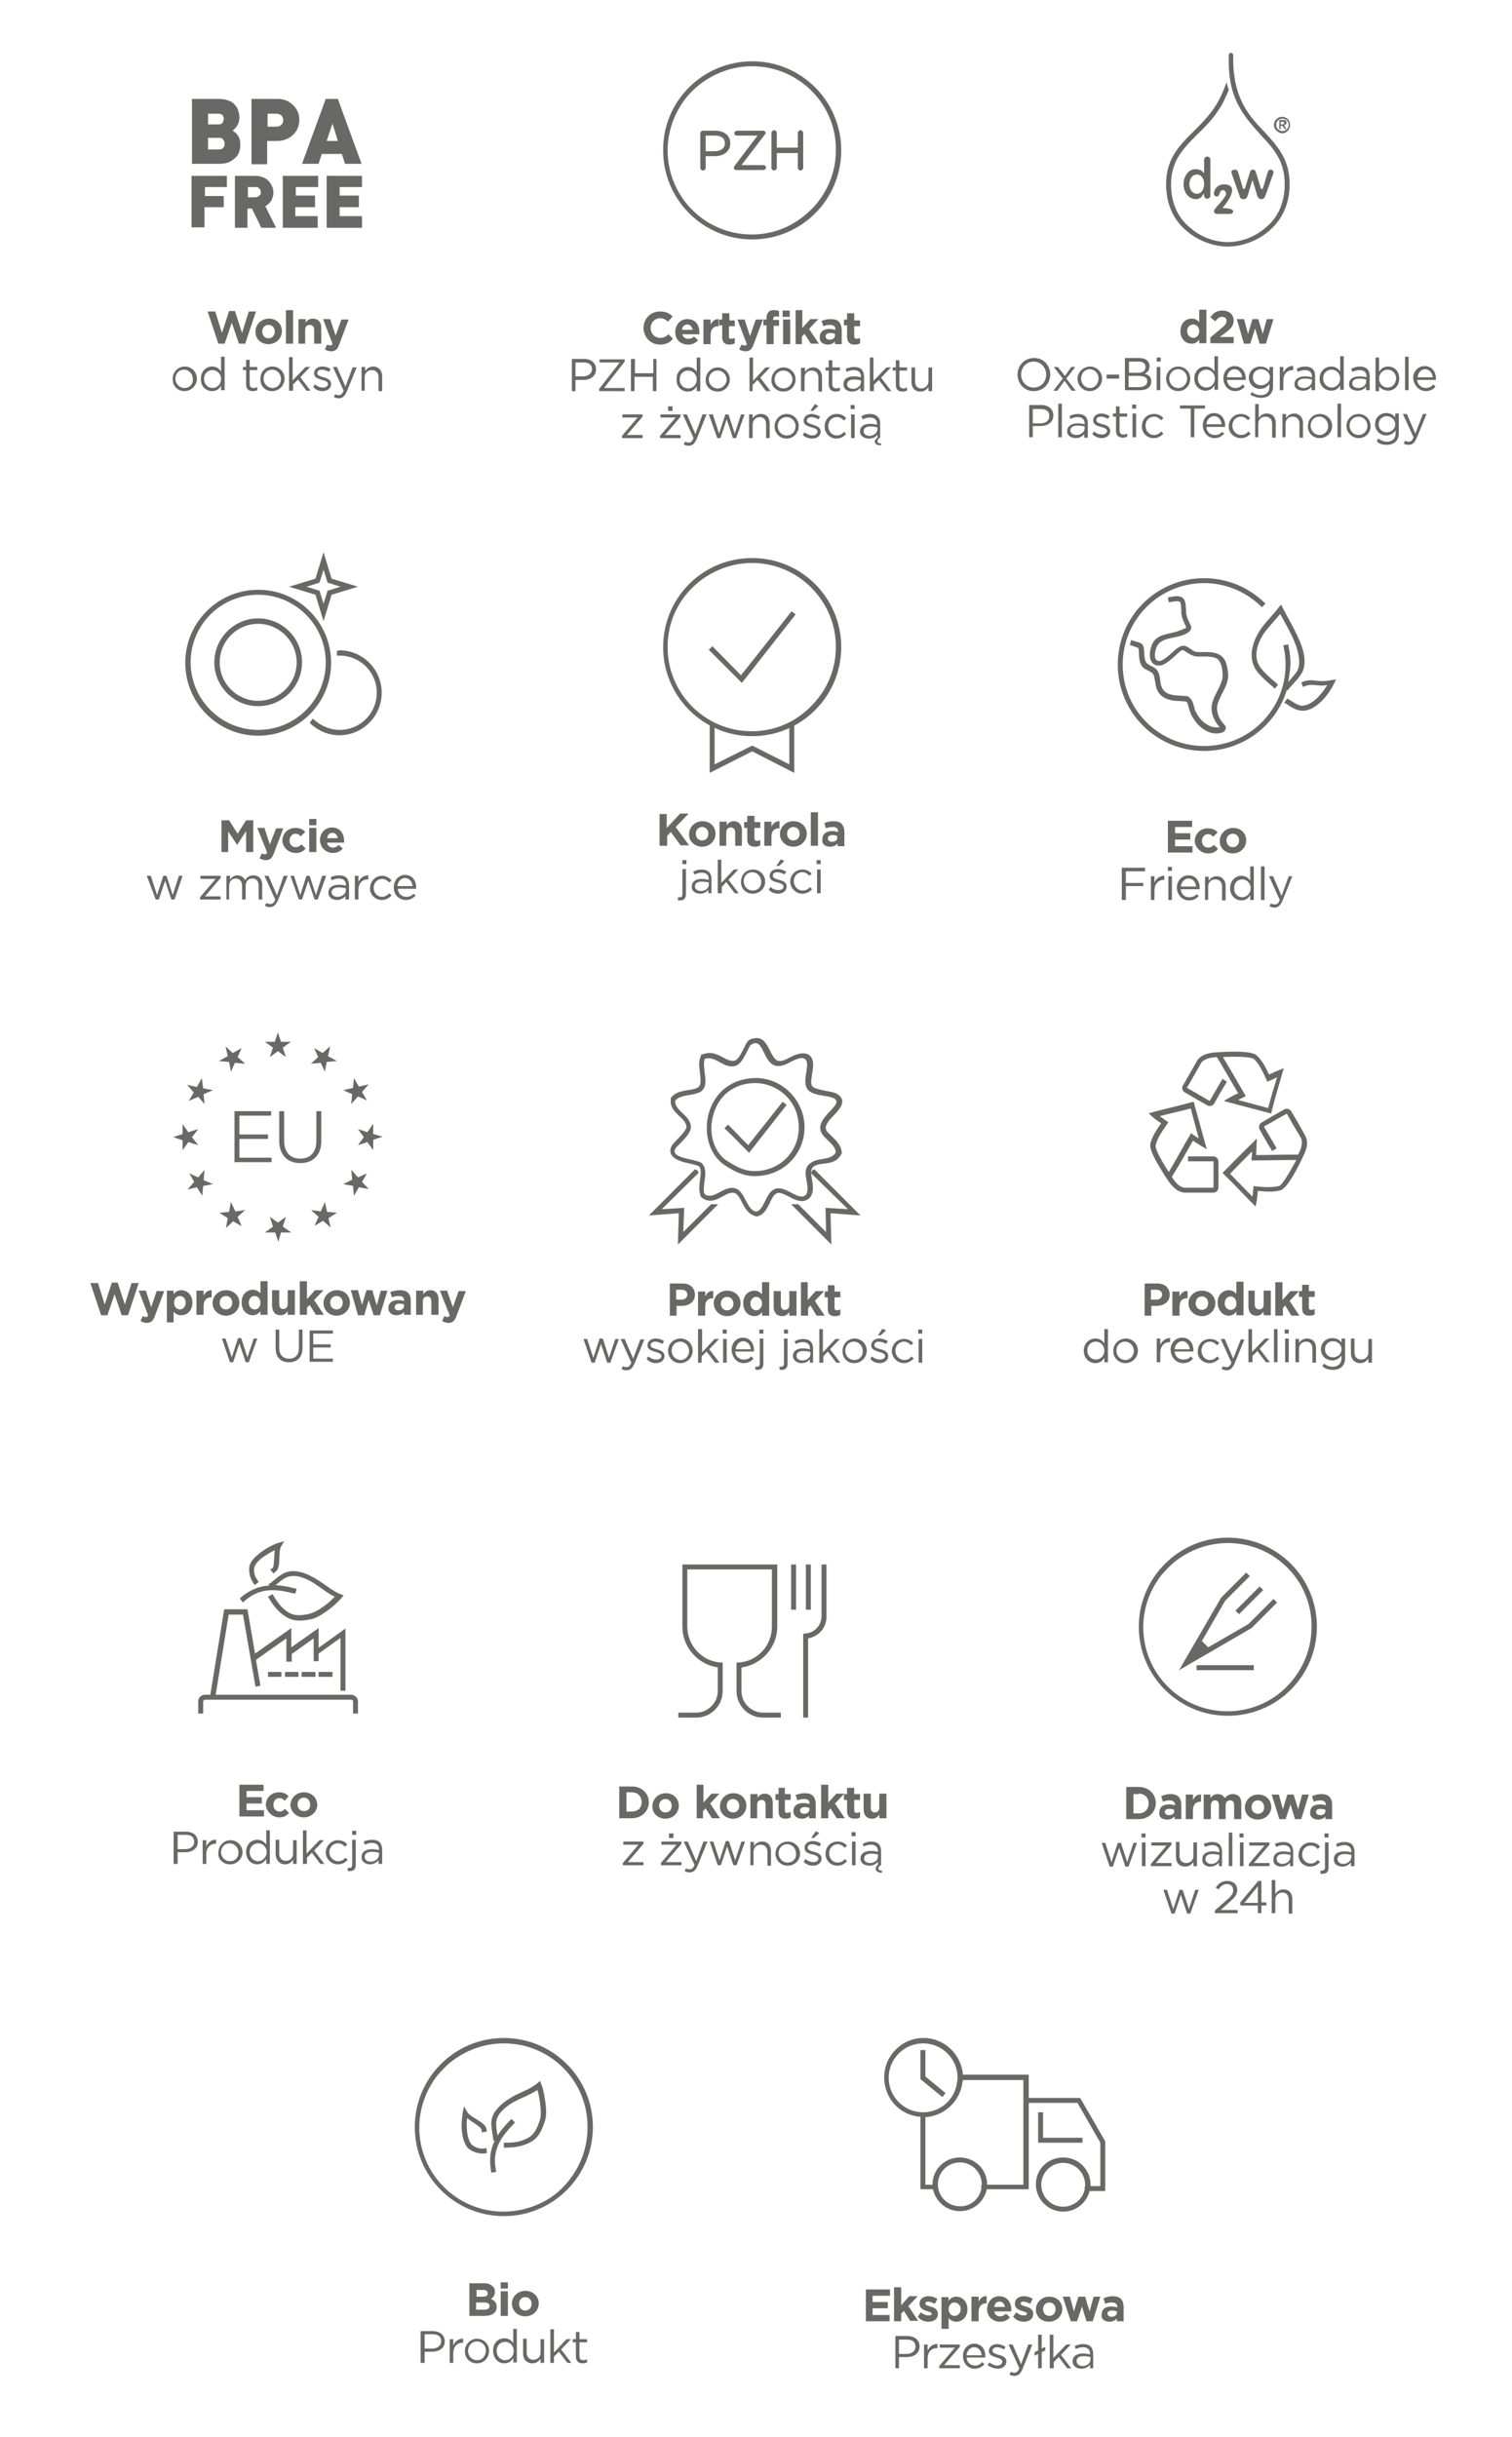 <?xml version="1.0" encoding="UTF-8"?> <svg xmlns="http://www.w3.org/2000/svg" xmlns:xlink="http://www.w3.org/1999/xlink" version="1.1" id="Warstwa_1" x="0px" y="0px" viewBox="0 0 337.9 544.6" style="enable-background:new 0 0 337.9 544.6;" xml:space="preserve"> <style type="text/css"> .st0{fill-rule:evenodd;clip-rule:evenodd;fill:#686867;} .st1{fill:#686867;} </style> <g> <path class="st0" d="M149.9,245.4c1.4-2.2,5.1-1.5,6.2-2.5c0.1-0.1,0.2-0.2,0.3-0.4c0.3-0.7,0.1-2.1,0-2.9 c-0.1-1.1-0.3-2.3,0.1-3.3l0.2-0.6l0.6-0.2c3.1-1,4.9,2,6.9,1.5c0.9-0.2,1.8-2.4,2.2-3.1c0.5-0.9,0.5-1.3,1.6-1.8l0.1,0l0.1,0 c0.6-0.2,1.2-0.2,1.7,0c1.3,0.5,1.9,2.2,2.5,3.3c0.8,1.5,1.4,2.1,3.1,1.4c0.6-0.3,1.2-0.6,1.8-0.9c1.6-0.7,3.8-1,4.3,1.1 c0.5,1.7-0.8,4.6-0.1,5.7c0.5,0.7,3.4,1.1,4.3,1.3c1,0.2,2.1,0.7,2.4,1.8c0.3,1.5-1.6,3.1-2.5,4.1c-0.7,0.8-1.6,1.9-0.9,2.9 c0.4,0.5,1.1,1.1,1.6,1.6c0.8,0.8,1.6,1.8,1.7,3l0,0.4l-0.2,0.3c-1.5,2.6-4.6,1.4-6.1,2.6c-1.5,1.2,0.9,4.5-0.7,6.8l-0.1,0.1 l-0.1,0.1c-2.4,2.2-5.4-1.6-7.2-1.1c-1.4,0.4-1.7,3.5-3.5,4.8c-0.2,0.1-0.4,0.2-0.6,0.3c-0.4,0.2-0.8,0.1-1.2-0.1 c-2.4-0.9-2.7-4.5-4.2-5c-1.9-0.7-4.3,3-7.1,1.2c-0.4-0.3-0.5-0.3-0.6-0.8c0-0.1-0.1-0.3-0.1-0.4c-0.2-0.9-0.1-1.8,0-2.7 c0.1-0.9,0.5-2.6-0.2-3.3c-0.3-0.2-2-0.6-2.5-0.7c-1.3-0.3-3.3-0.8-3.8-2.2c-0.3-0.9,0.2-1.8,0.8-2.4c0.6-0.7,2.7-2.6,2.7-3.5 c0-2-3.8-3.1-3.5-6v-0.3L149.9,245.4z M167.4,242.1L167.4,242.1c-3.9,0.5-6.7,2.9-7.9,6.7c-1,3.1-0.6,6.9,1.6,9.4 c0.4,0.5,0.9,0.9,1.4,1.2c2.5,1.6,4.4,2.6,7.5,2.2c5.5-0.7,9.2-5.6,8.4-11.1C177.8,245.2,172.8,241.4,167.4,242.1L167.4,242.1z M167.3,241L167.3,241c6.4-0.9,11.6,3.8,12.4,9.4c0.8,6-3.3,11.5-9.4,12.3c-3.7,0.5-5.9-0.8-8.3-2.3 C155.3,256,156.8,242.4,167.3,241L167.3,241z M186.8,257.5L186.8,257.5c-0.1-1.6-2.3-2.9-3-4c-2.7-3.9,6.7-7.2,1.6-8.4 c-1.9-0.4-4.2-0.5-5-1.8c-1.1-1.7,0.3-4.5-0.1-6c-0.5-2-3.5,0-4.6,0.5c-5.3,2.3-4.5-5.7-7.4-4.6c-0.8,0.4-0.7,0.5-1.1,1.3 c-0.9,1.7-1.6,3.3-2.9,3.7c-2.6,0.7-4.3-2.4-6.8-1.6c-0.7,2.3,1.1,5.5-0.6,7.1c-1.4,1.3-5,0.7-6,2.3c-0.2,2.2,3.5,3.2,3.5,5.9 c0,1.4-2.1,3.3-3.1,4.3c-2.5,2.7,4.3,2.7,5.5,3.7c1.4,1.3,0.6,3.5,0.5,5.5c-0.1,1.1,0,1.8,1.3,1.8c1.8,0,3.7-2.4,5.9-1.6 c1.8,0.7,2.2,3.7,3.7,4.8c0.7,0.5,1,0.4,1.6-0.1c1.3-1.3,1.6-4.1,3.6-4.7c2.4-0.6,5.1,2.9,6.7,1.4c1.3-1.9-1.4-5.2,0.9-7 C182.7,258.5,185.6,259.5,186.8,257.5L186.8,257.5z"></path> <path class="st0" d="M167.2,255.9l7.7-9.7l0.9,0.7l-8.4,10.7l-0.5-0.5c-2.2-2.2-2.4-2.5-4.6-4.6l-0.4-0.4l0.8-0.8l0.4,0.4 C165.1,253.7,165.2,253.9,167.2,255.9L167.2,255.9z"></path> <path class="st0" d="M147.9,270.2l5-0.3l-0.2,5.4l6.2-6.2h1.6l-9,9l0.2-7l-6.7,0.5l10.3-10.3c0.2,0.1,0.4,0.1,0.5,0.2 c0.2,0.2,0.3,0.4,0.3,0.6L147.9,270.2z"></path> <path class="st0" d="M189.5,270.2l-5-0.3l0.1,5.4l-6.2-6.2h-1.6l9,9l-0.2-7l6.7,0.5l-10.3-10.3c-0.2,0.1-0.3,0.1-0.4,0.2 c-0.2,0.2-0.3,0.4-0.3,0.7L189.5,270.2z"></path> <path class="st0" d="M259.5,251c-0.7-0.5-1.4-0.9-2-1.5l-0.8-0.7l1-0.3c2.9-0.8,5.8-1.4,8.6-2.2l0.5-0.1l0.1,0.5 c0.8,2.9,1.6,5.8,2.4,8.7l0.4,1.4l-1.2-0.7c-0.6-0.4-1.3-0.8-1.9-1.2c-1.5,2.6-2.9,5.2-4.5,7.7l-0.2,0.4c0.7,1.1,1.5,2.2,2.8,2.4 c2.1,0,4.3,0,6.4,0c0,0,0.1,0,0.1-0.1c0-1.9,0-3.8,0-5.7c0-0.1,0-0.1-0.1-0.1c-1.7,0-3.3,0-5,0h-0.6v-1.1h0.6c1.7,0,3.3,0,5,0 c0.7,0,1.2,0.5,1.2,1.2c0,1.9,0,3.8,0,5.7c0,0.7-0.5,1.2-1.2,1.2c-2.2,0-4.3,0-6.5,0h0h0c-2-0.3-3.1-2-4.1-3.5 c-0.9-1.5-3.9-5.9-3.4-7.5C257.5,253.9,258.5,252.4,259.5,251L259.5,251z M261.2,261.9L261.2,261.9c1.6-2.7,3.1-5.5,4.7-8.2 l0.3-0.5l0.5,0.4c0.4,0.3,0.8,0.5,1.2,0.8c-0.6-2.2-1.2-4.5-1.8-6.7c-2.3,0.6-4.6,1.1-6.9,1.7c0.5,0.4,1,0.7,1.5,1.1l0.4,0.3 l-0.3,0.4c-0.9,1.4-2.1,2.9-2.5,4.6C257.9,256.6,260.2,260.4,261.2,261.9L261.2,261.9z M283.6,240.1L283.6,240.1 c0.8-0.3,1.5-0.7,2.3-1l1-0.4l-0.3,1c-0.8,2.9-1.7,5.7-2.4,8.6l-0.1,0.5l-0.5-0.1c-2.9-0.8-5.8-1.5-8.7-2.3l-1.4-0.4l1.2-0.7 c0.7-0.4,1.3-0.7,2-1c-1.5-2.6-3-5.1-4.5-7.7l-0.3-0.4c-1.2,0.1-2.6,0.3-3.4,1.2c-1,1.8-2.1,3.7-3.2,5.6c0,0,0,0.1,0,0.1 c1.6,0.9,3.3,1.9,5,2.9c0,0,0.1,0,0.1-0.1c0.8-1.4,1.7-2.9,2.5-4.3l0.3-0.5l1,0.6l-0.3,0.5c-0.9,1.4-1.7,2.9-2.5,4.3 c-0.3,0.6-1.1,0.8-1.6,0.5c-1.6-0.9-3.3-1.9-5-2.9c-0.6-0.3-0.8-1.1-0.4-1.6c1.1-1.9,2.1-3.7,3.2-5.6l0,0l0,0 c1.2-1.6,3.2-1.7,5.1-1.8c1.7-0.1,7.1-0.4,8.2,0.8C282.1,237,282.9,238.6,283.6,240.1L283.6,240.1z M273.3,236.2L273.3,236.2 c1.6,2.7,3.2,5.4,4.8,8.2l0.3,0.5l-0.5,0.3c-0.4,0.2-0.9,0.4-1.2,0.6c2.2,0.6,4.5,1.2,6.7,1.8c0.6-2.3,1.3-4.6,2-6.9 c-0.6,0.3-1.1,0.6-1.7,0.8l-0.5,0.2l-0.2-0.5c-0.7-1.5-1.5-3.3-2.7-4.5C279.5,236,275,236.1,273.3,236.2L273.3,236.2z M281.1,266.1 L281.1,266.1c-0.1,0.8-0.1,1.6-0.3,2.5l-0.2,1l-0.8-0.8c-2.1-2.1-4.1-4.3-6.2-6.3l-0.4-0.4l0.4-0.4c2.1-2.1,4.2-4.3,6.3-6.3l1-1 l-0.1,1.4c0,0.8,0,1.5-0.1,2.3c3,0,6-0.1,8.9-0.1h0.5c0.6-1.1,1.1-2.4,0.7-3.6c-1.1-1.8-2.2-3.7-3.2-5.5c0-0.1-0.1-0.1-0.1,0 c-1.7,0.9-3.3,1.9-5,2.8c0,0-0.1,0.1,0,0.1c0.8,1.4,1.7,2.9,2.5,4.3l0.3,0.5l-1,0.6l-0.3-0.5c-0.9-1.4-1.7-2.9-2.5-4.3 c-0.3-0.6-0.1-1.3,0.5-1.6c1.6-1,3.3-1.9,5-2.9c0.6-0.3,1.3-0.1,1.6,0.5c1.1,1.8,2.2,3.7,3.2,5.6l0,0v0c0.8,1.9-0.2,3.6-1,5.3 c-0.8,1.6-3.1,6.3-4.7,6.7C284.5,266.4,282.8,266.3,281.1,266.1L281.1,266.1z M289.7,259.2L289.7,259.2c-3.1,0-6.3,0.1-9.4,0.1 h-0.6l0-0.6c0.1-0.5,0.1-0.9,0.1-1.4c-1.6,1.6-3.3,3.3-4.9,5c1.7,1.7,3.3,3.4,5,5.1c0.1-0.6,0.1-1.2,0.2-1.9l0.1-0.5l0.5,0.1 c1.7,0.2,3.6,0.3,5.2-0.1C286.7,264.7,288.9,260.7,289.7,259.2L289.7,259.2z"></path> <path class="st0" d="M112.6,456.6c-4.5,0-8.6,1.6-11.9,4.2c-1,0.8-2,1.9-2.9,2.9c-2.5,3.2-4.1,7.3-4.1,11.7 c0,10.4,8.4,18.8,18.8,18.8c3.9,0,7.5-1.2,10.5-3.1c2.2-1.5,4.1-3.5,5.5-5.8c1.8-2.9,2.8-6.3,2.8-9.9 C131.4,465,123,456.6,112.6,456.6L112.6,456.6z M112.6,455.4L112.6,455.4c11,0,19.9,8.9,19.9,19.9c0,11-8.9,19.9-19.9,19.9 s-19.9-8.9-19.9-19.9C92.7,464.3,101.6,455.4,112.6,455.4L112.6,455.4z"></path> <path class="st0" d="M104.4,473.3c0,0.3-0.1,0.6-0.1,0.9c0,0.9,0,1.9,0.2,2.9c0.1,0.6,0.5,1.8,1,2.2c0.8,0.6,1.7,0.9,2.6,0.8 l0.6-0.1l0.1,1.1l-0.6,0.1c-1.2,0.1-2.4-0.3-3.4-1c-0.8-0.6-1.2-1.9-1.4-2.8c-0.2-1-0.3-2.1-0.2-3.1c0-0.7,0.1-1.4,0.2-2.2l0.3-1.4 l0.7,1.2c0.7,1.3,4,2.2,4.3,3.8l0.1,0.6l-1.1,0.2l-0.1-0.6C107.6,475.3,105.6,474.3,104.4,473.3L104.4,473.3z"></path> <path class="st0" d="M110.6,478.3l-0.3,0.1l-0.1-0.6c-0.2-1.7-0.8-3.5,0-5.2c0.4-0.9,1.1-1.6,1.8-2.3c1-0.9,2.2-1.6,3.3-2.2 c1.5-0.7,3.5-1.5,4.8-2.6l0.6-0.5l0.3,0.8c0.5,1.3,0.7,2.7,0.9,4.1c0.2,1.6,0.3,3.1-0.3,4.6c-0.9,2.5-1.8,3.9-4.5,4.8 c-1.2,0.4-2.6,0.6-3.9,0.6h-0.6v-1.1h0.6c1.2,0,2.4-0.1,3.5-0.5c2.3-0.8,3-1.9,3.8-4.1c0.5-1.3,0.4-2.7,0.2-4.1 c-0.1-1-0.3-2.1-0.6-3.1c-2.3,1.6-5.3,2.2-7.4,4.2c-0.6,0.5-1.2,1.2-1.5,1.9c-0.6,1.2-0.2,2.8,0,4.1c0.7-1.1,1.6-2.2,2.7-3.3 l0.4-0.4l0.8,0.8l-0.4,0.4c-2.9,3-4.7,5.8-3.9,10.1l0.1,0.5l-1.1,0.2l-0.1-0.6C109.3,482.4,109.6,480.2,110.6,478.3L110.6,478.3z"></path> <path class="st0" d="M160.5,372.6c-4.5-0.6-8-4.5-8-9.1v-13.9h21.2v13.9c0,4.6-3.5,8.5-8,9.1v5.3c0,2.6,2.2,4.8,4.8,4.8h4v1.1h-4 c-3.3,0-5.9-2.7-5.9-5.9v-6.4l0.5,0c4.2-0.3,7.4-3.8,7.4-8v-12.8h-18.9v12.8c0,4.2,3.3,7.7,7.4,8l0.5,0v6.4c0,3.3-2.7,5.9-5.9,5.9 h-4v-1.1h4c2.6,0,4.8-2.2,4.8-4.8V372.6z M180.6,366.1L180.6,366.1v17.7h-1.1v-18.7l0.5-0.1c2-0.1,3.6-1.8,3.6-3.9v-11.5h1.1v11.5 C184.8,363.6,183,365.7,180.6,366.1L180.6,366.1z M181.2,349.6L181.2,349.6v10.1h-1.1v-10.1H181.2z M177.9,349.6L177.9,349.6v10.1 h-1.1v-10.1H177.9z"></path> <path class="st1" d="M138.4,406.3h2.8c2.2,0,3.8-1.6,3.8-3.6v0c0-2-1.6-3.5-3.8-3.5h-2.8V406.3z M141.2,400.5 c1.3,0,2.2,0.9,2.2,2.2v0c0,1.3-0.9,2.1-2.2,2.1H140v-4.3H141.2z M148.7,406.4c1.7,0,3-1.3,3-2.9v0c0-1.6-1.2-2.8-2.9-2.8 c-1.7,0-3,1.3-3,2.9v0C145.7,405.1,147,406.4,148.7,406.4L148.7,406.4z M148.7,405c-0.9,0-1.4-0.7-1.4-1.5v0c0-0.8,0.5-1.5,1.4-1.5 c0.9,0,1.4,0.7,1.4,1.5v0C150.1,404.4,149.6,405,148.7,405L148.7,405z M155.6,406.3h1.5v-1.6l0.6-0.6l1.4,2.2h1.8l-2.2-3.3l2.1-2.2 H159l-1.8,2v-4h-1.5V406.3z M163.8,406.4c1.7,0,3-1.3,3-2.9v0c0-1.6-1.2-2.8-2.9-2.8c-1.7,0-3,1.3-3,2.9v0 C160.8,405.1,162.1,406.4,163.8,406.4L163.8,406.4z M163.8,405c-0.9,0-1.4-0.7-1.4-1.5v0c0-0.8,0.5-1.5,1.4-1.5 c0.9,0,1.4,0.7,1.4,1.5v0C165.2,404.4,164.7,405,163.8,405L163.8,405z M167.6,406.3h1.6v-3c0-0.7,0.4-1.1,1-1.1s0.9,0.4,0.9,1.1v3 h1.6v-3.5c0-1.2-0.7-2-1.8-2c-0.8,0-1.2,0.4-1.6,0.9v-0.8h-1.6V406.3z M175.5,406.4c0.5,0,0.9-0.1,1.2-0.3v-1.2 c-0.2,0.1-0.5,0.2-0.8,0.2c-0.4,0-0.5-0.2-0.5-0.5v-2.4h1.3v-1.3h-1.3v-1.4H174v1.4h-0.7v1.3h0.7v2.6 C174,406,174.6,406.4,175.5,406.4L175.5,406.4z M179.2,406.4c0.7,0,1.3-0.3,1.6-0.7v0.6h1.5v-3.2c0-0.7-0.2-1.3-0.6-1.8 c-0.4-0.4-1-0.6-1.8-0.6c-0.9,0-1.5,0.2-2.1,0.4l0.4,1.2c0.5-0.2,0.9-0.3,1.5-0.3c0.8,0,1.2,0.3,1.2,1v0.1 c-0.4-0.1-0.8-0.2-1.4-0.2c-1.3,0-2.2,0.6-2.2,1.8v0C177.3,405.8,178.2,406.4,179.2,406.4L179.2,406.4z M179.7,405.3 c-0.5,0-0.9-0.3-0.9-0.7v0c0-0.5,0.4-0.8,1.1-0.8c0.4,0,0.7,0.1,1,0.2v0.3C180.9,404.9,180.4,405.3,179.7,405.3L179.7,405.3z M183.5,406.3h1.6v-1.6l0.5-0.6l1.4,2.2h1.8l-2.2-3.3l2.1-2.2h-1.8l-1.8,2v-4h-1.6V406.3z M191,406.4c0.5,0,0.9-0.1,1.2-0.3v-1.2 c-0.2,0.1-0.5,0.2-0.8,0.2c-0.3,0-0.5-0.2-0.5-0.5v-2.4h1.3v-1.3h-1.3v-1.4h-1.6v1.4h-0.7v1.3h0.7v2.6 C189.4,406,190,406.4,191,406.4L191,406.4z M194.9,406.4c0.8,0,1.2-0.4,1.6-0.9v0.8h1.6v-5.5h-1.6v3.1c0,0.7-0.4,1.1-1,1.1 s-0.9-0.4-0.9-1.1v-3.1H193v3.5C193,405.6,193.7,406.4,194.9,406.4L194.9,406.4z M139.2,416.8h4.6v-0.7h-3.5l3.5-4.1v-0.5h-4.5v0.7 h3.4l-3.5,4.1V416.8z M147.7,416.8h4.6v-0.7h-3.5l3.5-4.1v-0.5h-4.5v0.7h3.4l-3.5,4.1V416.8z M149.5,410.7h1v-1h-1V410.7z M155.6,415.9l-1.9-4.4h-0.9l2.4,5.2c-0.3,0.8-0.6,1-1.1,1c-0.3,0-0.6-0.1-0.8-0.2l-0.3,0.6c0.3,0.2,0.7,0.3,1.1,0.3 c0.8,0,1.3-0.4,1.8-1.5l2.2-5.4h-0.9L155.6,415.9z M160.4,416.8h0.7l1.4-4.2l1.4,4.2h0.7l1.9-5.3h-0.8l-1.4,4.2l-1.4-4.3h-0.7 l-1.4,4.3l-1.4-4.2h-0.8L160.4,416.8z M167.6,416.8h0.8v-3c0-1,0.7-1.6,1.6-1.6c0.9,0,1.5,0.6,1.5,1.6v3.1h0.8v-3.3 c0-1.2-0.7-2.1-2-2.1c-0.9,0-1.5,0.5-1.8,1v-0.9h-0.8V416.8z M176,416.9c1.6,0,2.8-1.2,2.8-2.7v0c0-1.5-1.2-2.7-2.7-2.7 c-1.6,0-2.8,1.2-2.8,2.7v0C173.3,415.6,174.4,416.9,176,416.9L176,416.9z M176,416.2c-1.1,0-2-0.9-2-2.1v0c0-1.1,0.8-2,1.9-2 c1.1,0,2,0.9,2,2.1v0C178,415.3,177.2,416.2,176,416.2L176,416.2z M181.3,410.7h0.6l1.2-1.1l-0.8-0.4L181.3,410.7z M181.7,416.9 c1,0,1.9-0.6,1.9-1.6v0c0-1-0.9-1.3-1.7-1.5c-0.7-0.2-1.4-0.4-1.4-0.9v0c0-0.5,0.4-0.8,1-0.8c0.5,0,1.1,0.2,1.6,0.5l0.4-0.6 c-0.5-0.4-1.2-0.6-1.9-0.6c-1,0-1.8,0.6-1.8,1.5l0,0c0,1,0.9,1.3,1.8,1.5c0.7,0.2,1.3,0.4,1.3,0.9v0c0,0.5-0.5,0.8-1.1,0.8 c-0.6,0-1.2-0.2-1.8-0.7l-0.4,0.6C180.1,416.6,180.9,416.9,181.7,416.9L181.7,416.9z M187.1,416.9c1,0,1.6-0.4,2.2-1l-0.5-0.5 c-0.4,0.5-0.9,0.8-1.6,0.8c-1.1,0-1.9-0.9-1.9-2.1v0c0-1.1,0.8-2,1.9-2c0.7,0,1.2,0.4,1.6,0.8l0.5-0.5c-0.5-0.5-1.1-0.9-2.1-0.9 c-1.6,0-2.7,1.2-2.7,2.7v0C184.4,415.6,185.6,416.9,187.1,416.9L187.1,416.9z M190.3,410.3h0.9v-0.9h-0.9V410.3z M190.4,416.8h0.8 v-5.3h-0.8V416.8z M197.1,418c-0.5,0-0.8-0.2-0.8-0.5c0-0.3,0.2-0.5,0.5-0.7h0.1v-3.2c0-0.7-0.2-1.2-0.5-1.5 c-0.4-0.4-1-0.6-1.7-0.6s-1.3,0.2-1.9,0.5l0.2,0.6c0.5-0.2,1-0.4,1.6-0.4c1,0,1.6,0.5,1.6,1.4v0.2c-0.5-0.1-0.9-0.2-1.6-0.2 c-1.4,0-2.3,0.6-2.3,1.7v0c0,1.1,1,1.6,2,1.6c0.9,0,1.5-0.4,1.9-0.9v0.7c-0.4,0.3-0.5,0.6-0.5,0.9c0,0.5,0.5,0.8,1.3,0.9 c0,0,0.1,0,0.1,0V418z M194.4,416.3c-0.7,0-1.3-0.4-1.3-1v0c0-0.7,0.6-1.1,1.6-1.1c0.6,0,1.2,0.1,1.5,0.2v0.5 C196.2,415.7,195.4,416.3,194.4,416.3L194.4,416.3z"></path> <path class="st0" d="M57.7,131.8h0.6c8.7,0.3,15.7,7.5,15.7,16.3c0,9-7.3,16.3-16.3,16.3s-16.3-7.3-16.3-16.3c0-8.8,7-16,15.7-16.3 H57.7z M57.7,132.9L57.7,132.9c-8.3,0-15.1,6.7-15.1,15.1c0,8.3,6.8,15.1,15.1,15.1c8.4,0,15.1-6.8,15.1-15.1 C72.8,139.7,66,132.9,57.7,132.9L57.7,132.9z"></path> <path class="st0" d="M75.8,145.3c5.2,0,9.5,4.2,9.5,9.5s-4.3,9.5-9.5,9.5c-2.3,0-4.5-0.9-6.2-2.4l-0.4-0.4l0.7-0.9l0.5,0.4 c1.5,1.3,3.5,2.1,5.5,2.1c4.6,0,8.3-3.7,8.3-8.3c0-4.6-3.7-8.3-8.3-8.3h-0.6v-1.1H75.8z"></path> <path class="st0" d="M74.1,129.3l5.9,1.8l-5.9,1.8l-1.8,5.9l-1.8-5.9l-5.9-1.8l5.9-1.8l1.8-5.9L74.1,129.3z M72.3,127.3L72.3,127.3 l-0.9,2.9l-2.9,0.9l2.9,0.9l0.9,2.9l0.9-2.9l2.9-0.9l-2.9-0.9L72.3,127.3z"></path> <path class="st0" d="M57.7,138.2h0.6v0c5.1,0.3,9.2,4.6,9.2,9.8c0,5.4-4.4,9.8-9.8,9.8s-9.8-4.4-9.8-9.8c0-5.2,4.1-9.5,9.2-9.8v0 H57.7z M57.7,139.4L57.7,139.4c-4.8,0-8.6,3.9-8.6,8.6c0,4.8,3.9,8.6,8.6,8.6c4.8,0,8.6-3.9,8.6-8.6 C66.3,143.3,62.4,139.4,57.7,139.4L57.7,139.4z"></path> <path class="st1" d="M49.5,190.4H51v-4.6l2,3h0l2-3.1v4.7h1.6v-7.1H55l-1.9,3l-1.9-3h-1.7V190.4z M60.3,188.7l-1.2-3.7h-1.6 l2.2,5.5c-0.1,0.3-0.3,0.4-0.5,0.4c-0.2,0-0.5-0.1-0.7-0.2l-0.5,1.1c0.4,0.2,0.8,0.4,1.4,0.4c0.9,0,1.4-0.4,1.8-1.5l2.1-5.6h-1.6 L60.3,188.7z M66.1,190.6c1.1,0,1.7-0.4,2.2-1l-0.9-0.9c-0.4,0.3-0.7,0.6-1.3,0.6c-0.9,0-1.4-0.7-1.4-1.5v0c0-0.8,0.6-1.5,1.3-1.5 c0.5,0,0.9,0.2,1.2,0.6l1-1c-0.5-0.6-1.2-0.9-2.2-0.9c-1.7,0-2.9,1.3-2.9,2.9v0C63.2,189.3,64.4,190.6,66.1,190.6L66.1,190.6z M69.1,184.4h1.6V183h-1.6V184.4z M69.1,190.4h1.6V185h-1.6V190.4z M74.4,190.6c1,0,1.7-0.4,2.2-1l-0.9-0.8 c-0.4,0.4-0.8,0.6-1.3,0.6c-0.7,0-1.2-0.4-1.3-1.1h3.8c0-0.1,0-0.3,0-0.4c0-1.6-0.9-3-2.7-3c-1.6,0-2.7,1.3-2.7,2.9v0 C71.6,189.4,72.8,190.6,74.4,190.6L74.4,190.6z M73.1,187.3c0.1-0.7,0.5-1.2,1.2-1.2s1,0.5,1.2,1.2H73.1z M34.8,201h0.7l1.4-4.2 l1.4,4.2H39l1.8-5.3h-0.8l-1.4,4.3l-1.4-4.3h-0.7l-1.4,4.3l-1.4-4.3h-0.9L34.8,201z M44.7,201h4.6v-0.7h-3.5l3.5-4.1v-0.5h-4.5v0.7 h3.4l-3.5,4.1V201z M50.4,201h0.8v-3c0-1,0.6-1.7,1.5-1.7c0.8,0,1.4,0.6,1.4,1.6v3.1h0.8v-3.1c0-1,0.7-1.6,1.5-1.6 c0.9,0,1.4,0.6,1.4,1.6v3.1h0.8v-3.3c0-1.3-0.8-2.1-2-2.1c-0.9,0-1.5,0.5-1.8,1.1c-0.3-0.6-0.9-1.1-1.7-1.1c-0.9,0-1.4,0.5-1.7,1 v-0.9h-0.8V201z M61.9,200.1l-1.9-4.4h-0.9l2.4,5.3c-0.3,0.8-0.6,1-1.1,1c-0.3,0-0.6-0.1-0.9-0.2l-0.3,0.6c0.4,0.2,0.7,0.3,1.1,0.3 c0.8,0,1.3-0.4,1.8-1.5l2.2-5.5h-0.9L61.9,200.1z M66.8,201h0.7l1.4-4.2l1.4,4.2H71l1.9-5.3H72l-1.4,4.3l-1.4-4.3h-0.7l-1.4,4.3 l-1.4-4.3h-0.8L66.8,201z M75.3,201.1c0.9,0,1.5-0.4,1.9-0.9v0.8h0.8v-3.2c0-0.7-0.2-1.2-0.5-1.6c-0.4-0.4-1-0.6-1.7-0.6 c-0.8,0-1.4,0.2-1.9,0.4l0.2,0.7c0.5-0.2,1-0.4,1.6-0.4c1,0,1.6,0.5,1.6,1.4v0.2c-0.5-0.1-0.9-0.2-1.6-0.2c-1.3,0-2.3,0.6-2.3,1.7 v0C73.3,200.5,74.3,201.1,75.3,201.1L75.3,201.1z M75.4,200.4c-0.7,0-1.3-0.4-1.3-1v0c0-0.7,0.6-1.1,1.6-1.1c0.6,0,1.2,0.1,1.6,0.2 v0.5C77.2,199.8,76.4,200.4,75.4,200.4L75.4,200.4z M79.3,201h0.8v-2.1c0-1.6,0.9-2.4,2.1-2.4h0.1v-0.9c-1,0-1.8,0.6-2.2,1.5v-1.4 h-0.8V201z M85.3,201.1c1,0,1.6-0.4,2.2-1l-0.5-0.5c-0.4,0.4-0.9,0.8-1.6,0.8c-1.1,0-1.9-0.9-1.9-2v0c0-1.1,0.8-2,1.9-2 c0.7,0,1.2,0.4,1.6,0.8l0.5-0.5c-0.5-0.5-1.1-1-2.1-1c-1.6,0-2.7,1.3-2.7,2.8v0C82.6,199.8,83.8,201.1,85.3,201.1L85.3,201.1z M90.7,201.1c1,0,1.6-0.4,2.2-1l-0.5-0.4c-0.4,0.5-0.9,0.7-1.6,0.7c-1,0-1.8-0.7-1.9-1.8H93c0-0.1,0-0.1,0-0.3 c0-1.6-0.9-2.8-2.5-2.8c-1.4,0-2.5,1.2-2.5,2.8l0,0C88,200,89.2,201.1,90.7,201.1L90.7,201.1z M88.8,198c0.1-1,0.8-1.8,1.7-1.8 c1,0,1.6,0.8,1.7,1.8H88.8z"></path> <path class="st0" d="M287.9,152.4c0.4-0.5,0.8-0.9,1.2-1.4c0.3-0.4,0.7-0.8,0.9-1.3c0.7-1.6,0.2-3.6-0.3-5.2 c-0.9-2.6-2.3-4.9-3.6-7.3c-1,1.2-2.1,2.4-3.1,3.6c-1.8,2.3-3.3,5.9-1.2,8.5c0.9,1.2,2.2,2.3,3.4,3.3l0.4,0.4l-0.7,0.9l-0.4-0.4 c-1.2-1-2.6-2.2-3.6-3.5c-2.3-3.1-0.9-7.1,1.2-9.9c1.1-1.5,2.5-2.8,3.6-4.3l0.6-0.7l0.4,0.8c1.4,2.7,3,5.3,4.1,8.2 c0.7,1.9,1.1,4.1,0.3,6c-0.3,0.6-0.7,1-1,1.5c-0.7,0.7-1.3,1.5-2,2.2l-0.3,0.5l-0.2-0.2c-2.4,8-9.8,13.7-18.5,13.7 c-10.7,0-19.3-8.6-19.3-19.3s8.6-19.3,19.3-19.3c5,0,9.7,1.9,13.3,5.3l0.4,0.4l-0.8,0.8l-0.4-0.4c-3.4-3.2-7.8-5-12.5-5 c-10,0-18.2,8.1-18.2,18.2s8.1,18.2,18.2,18.2s18.2-8.1,18.2-18.2c0-1.2-0.1-2.5-0.4-3.7l-0.1-0.6l1.1-0.2l0.1,0.6 c0.3,1.3,0.4,2.6,0.4,3.9C288.3,149.9,288.1,151.2,287.9,152.4L287.9,152.4z M265.1,156.8L265.1,156.8c-1-0.2-2.1-0.1-3.2-0.3 c-2-0.4-3.2-1.4-3.6-3.3c-0.1-0.5-0.3-1.9-0.5-2.4c-0.4-0.8-1.7-1-2.4-1.7c-1.2-1.3-0.7-3.8-1-4.3c-0.1-0.1-1.2-0.4-1.4-0.5 l-0.5-0.2l0.3-1.1l0.5,0.2c0.6,0.2,1.5,0.3,2,0.8c0.7,0.9,0.1,3.3,1,4.2c0.8,0.8,2,0.7,2.6,2.1c0.3,0.6,0.4,1.9,0.5,2.6 c0.4,1.5,1.2,2.1,2.7,2.4c1.1,0.2,2.2,0.1,3.3,0.3l0.1,0l0.1,0.1c1.2,0.8,1.1,2.2,1.6,3.3c0.8,1.6,1.9,2.8,3.6,3.4 c0.3,0.1,1.3,0.2,1.8,0.1c-0.5-0.5-0.9-1.1-1.2-1.7c-0.6-1.2-0.8-2.4-0.5-3.7c0.5-1.9,2-3.8,2.3-5.6c0.1-0.7,0-1.4-0.1-2.1 c-0.1-0.7-0.5-1.8-1.1-2.2c-0.8-0.5-2.2-0.5-3.1-0.5c-0.7,0-1.6,0.1-2.3-0.2c-0.6-0.2-1-0.5-1.5-0.8c-0.2-0.1-0.5-0.4-0.7-0.4 c-0.4-0.1-1.1,0.6-1.3,0.8c-0.9,0.8-2.5,2.4-3.7,2.6c-0.5,0.1-1,0-1.4-0.2c-1.4-0.8-1.1-2.9-0.7-4.1c0.9-2.7,3.5-2.6,5.8-3.3 c0.2-0.1,2-0.7,2-0.9c0-0.1-0.3-0.7-0.4-0.9c-0.3-0.7-0.6-1.4-0.7-2.2c0-0.5,0-2.3-0.3-2.6c-0.3-0.3-1.5-0.1-1.9,0l-0.6,0.1 l-0.2-1.1l0.6-0.1c0.9-0.2,2.3-0.4,2.9,0.4c0.6,0.7,0.5,2.3,0.6,3.3c0.1,0.7,0.3,1.2,0.6,1.8c0.2,0.5,0.6,1,0.5,1.5 c-0.2,1.1-2,1.6-2.8,1.8c-1.8,0.5-4.3,0.5-5,2.6c-0.3,0.8-0.8,3.1,0.9,2.9c0.8-0.2,2.5-1.7,3.1-2.3c0.6-0.5,1.4-1.2,2.3-1.1 c0.7,0.1,1.6,1,2.4,1.3c0.5,0.2,1.4,0.1,1.9,0.1c1.2,0,2.6,0,3.7,0.7c1,0.6,1.4,1.8,1.6,2.9c0.1,0.8,0.3,1.6,0.1,2.4 c-0.3,2-1.8,3.8-2.3,5.7c-0.3,1.1,0,2,0.4,3c0.3,0.5,0.6,1,1.1,1.5c0.3,0.3,0.4,0.6,0.3,1c-0.3,1.2-2.5,1.1-3.4,0.8 c-2-0.7-3.3-2.1-4.3-4c-0.2-0.5-0.4-1-0.5-1.5c-0.1-0.3-0.2-0.7-0.3-0.9C265.4,157,265.3,156.9,265.1,156.8L265.1,156.8z M296.6,153.1L296.6,153.1c-0.4,0-0.7,0.1-1.1,0.1c-1.3,0-2.6-0.4-3.8,0.1l-0.5,0.2l-0.4-1l0.5-0.2c1.5-0.6,2.7-0.1,4.2-0.1 c0.7,0,1.4-0.1,2-0.2l1.1-0.2l-0.5,1c-1.2,2.5-4.2,6.3-7.3,6c-1.2-0.1-2.3-0.8-3.3-1.5l-0.5-0.3l0.7-0.9l0.5,0.3 c0.8,0.5,1.8,1.2,2.7,1.3C293.2,157.7,295.4,155.1,296.6,153.1L296.6,153.1z"></path> <path class="st1" d="M261.1,190.5h5.4v-1.4h-3.9v-1.5h3.4v-1.4h-3.4v-1.4h3.8v-1.4h-5.4V190.5z M270,190.7c1.1,0,1.7-0.4,2.2-1 l-0.9-0.9c-0.4,0.3-0.7,0.6-1.3,0.6c-0.9,0-1.4-0.7-1.4-1.5v0c0-0.8,0.6-1.5,1.3-1.5c0.6,0,0.9,0.2,1.2,0.6l1-1 c-0.5-0.6-1.2-0.9-2.2-0.9c-1.7,0-2.9,1.3-2.9,2.9v0C267.1,189.4,268.4,190.7,270,190.7L270,190.7z M275.5,190.7c1.7,0,3-1.3,3-2.9 v0c0-1.6-1.2-2.8-2.9-2.8c-1.7,0-3,1.3-3,2.9v0C272.5,189.4,273.8,190.7,275.5,190.7L275.5,190.7z M275.5,189.3 c-0.9,0-1.4-0.7-1.4-1.5v0c0-0.8,0.5-1.5,1.4-1.5c0.9,0,1.4,0.7,1.4,1.5v0C276.9,188.6,276.4,189.3,275.5,189.3L275.5,189.3z M250.8,201.1h0.8v-3.1h3.9v-0.7h-3.9v-2.6h4.3v-0.8h-5.2V201.1z M257.2,201.1h0.8V199c0-1.6,1-2.4,2.1-2.4h0.1v-0.9 c-1,0-1.8,0.6-2.2,1.5v-1.4h-0.8V201.1z M261,194.6h0.9v-0.9H261V194.6z M261.1,201.1h0.8v-5.3h-0.8V201.1z M265.7,201.2 c1,0,1.7-0.4,2.2-1l-0.5-0.4c-0.4,0.5-0.9,0.7-1.7,0.7c-0.9,0-1.8-0.7-1.8-1.8h4.2c0-0.1,0-0.1,0-0.3c0-1.6-0.9-2.8-2.5-2.8 c-1.5,0-2.6,1.2-2.6,2.8l0,0C263.1,200.1,264.3,201.2,265.7,201.2L265.7,201.2z M263.9,198.1c0.1-1,0.8-1.8,1.7-1.8 c1,0,1.6,0.8,1.7,1.8H263.9z M269.2,201.1h0.8v-3c0-1,0.7-1.6,1.6-1.6c0.9,0,1.5,0.6,1.5,1.6v3.1h0.8v-3.3c0-1.2-0.8-2.1-2-2.1 c-0.9,0-1.4,0.5-1.8,1v-0.9h-0.8V201.1z M277.4,201.2c1,0,1.6-0.5,2-1.2v1.1h0.8v-7.5h-0.8v3.2c-0.4-0.6-1-1.1-2-1.1 c-1.2,0-2.5,1-2.5,2.8l0,0C274.9,200.2,276.2,201.2,277.4,201.2L277.4,201.2z M277.6,200.5c-1,0-1.8-0.8-1.8-2v0c0-1.3,0.8-2,1.8-2 c1,0,1.9,0.8,1.9,2v0C279.5,199.6,278.6,200.5,277.6,200.5L277.6,200.5z M281.8,201.1h0.8v-7.5h-0.8V201.1z M286.4,200.2l-1.9-4.4 h-0.9l2.4,5.3c-0.3,0.8-0.6,1-1.1,1c-0.3,0-0.6-0.1-0.9-0.2l-0.3,0.6c0.4,0.2,0.7,0.3,1.1,0.3c0.8,0,1.3-0.4,1.8-1.5l2.2-5.5h-0.8 L286.4,200.2z"></path> <path class="st1" d="M255.7,294h1.6v-2.2h1.2c1.6,0,2.9-0.9,2.9-2.5v0c0-1.4-1-2.5-2.7-2.5h-2.9V294z M257.2,290.4v-2.2h1.2 c0.8,0,1.3,0.4,1.3,1.1v0c0,0.6-0.5,1.1-1.2,1.1H257.2z M262,294h1.6v-2c0-1.3,0.6-1.9,1.7-1.9h0.1v-1.6c-0.9-0.1-1.4,0.4-1.8,1.2 v-1.1H262V294z M268.6,294.1c1.7,0,3-1.3,3-2.9v0c0-1.6-1.3-2.8-3-2.8s-3,1.3-3,2.8v0C265.6,292.8,266.9,294.1,268.6,294.1 L268.6,294.1z M268.6,292.7c-0.9,0-1.4-0.7-1.4-1.5v0c0-0.8,0.5-1.5,1.4-1.5c0.9,0,1.4,0.7,1.4,1.5v0 C270,292,269.5,292.7,268.6,292.7L268.6,292.7z M274.6,294c0.8,0,1.3-0.4,1.7-0.9v0.8h1.6v-7.5h-1.6v2.7c-0.4-0.4-0.9-0.8-1.7-0.8 c-1.3,0-2.5,1-2.5,2.8v0C272.2,293,273.4,294,274.6,294L274.6,294z M275,292.7c-0.7,0-1.3-0.6-1.3-1.5v0c0-0.9,0.6-1.5,1.3-1.5 c0.7,0,1.3,0.6,1.3,1.5v0C276.4,292.1,275.8,292.7,275,292.7L275,292.7z M280.8,294c0.8,0,1.2-0.4,1.6-0.9v0.8h1.6v-5.5h-1.6v3.1 c0,0.7-0.4,1.1-1,1.1s-1-0.4-1-1.1v-3.1H279v3.5C279,293.3,279.7,294,280.8,294L280.8,294z M285.1,294h1.6v-1.7l0.5-0.6l1.4,2.3 h1.8l-2.2-3.3l2.1-2.2h-1.9l-1.8,2v-4h-1.6V294z M292.6,294c0.5,0,0.9-0.1,1.2-0.3v-1.2c-0.2,0.1-0.5,0.2-0.8,0.2 c-0.4,0-0.5-0.2-0.5-0.5v-2.4h1.3v-1.3h-1.3v-1.4H291v1.4h-0.7v1.3h0.7v2.6C291,293.6,291.7,294,292.6,294L292.6,294z M244.8,304.6 c1,0,1.6-0.5,2-1.2v1h0.8V297h-0.8v3.2c-0.4-0.6-1-1.1-2-1.1c-1.3,0-2.6,1-2.6,2.7v0C242.2,303.6,243.5,304.6,244.8,304.6 L244.8,304.6z M244.9,303.8c-1,0-1.9-0.8-1.9-2v0c0-1.3,0.9-2,1.9-2c1,0,1.9,0.8,1.9,2v0C246.8,303,245.9,303.8,244.9,303.8 L244.9,303.8z M251.5,304.6c1.6,0,2.8-1.3,2.8-2.8v0c0-1.5-1.2-2.7-2.7-2.7s-2.8,1.2-2.8,2.7v0 C248.7,303.3,249.9,304.6,251.5,304.6L251.5,304.6z M251.5,303.9c-1.1,0-2-0.9-2-2.1v0c0-1.1,0.8-2,1.9-2c1.1,0,2,0.9,2,2.1v0 C253.4,302.9,252.6,303.9,251.5,303.9L251.5,303.9z M258.5,304.4h0.8v-2.1c0-1.6,1-2.4,2.1-2.4h0.1v-0.9c-1,0-1.8,0.6-2.2,1.5v-1.4 h-0.8V304.4z M264.4,304.6c1,0,1.7-0.4,2.2-1l-0.5-0.5c-0.4,0.5-0.9,0.7-1.7,0.7c-0.9,0-1.8-0.6-1.9-1.8h4.2c0-0.1,0-0.1,0-0.3 c0-1.5-0.9-2.8-2.5-2.8c-1.5,0-2.6,1.2-2.6,2.7v0C261.7,303.4,262.9,304.6,264.4,304.6L264.4,304.6z M262.5,301.5 c0.1-1,0.8-1.8,1.7-1.8c1,0,1.6,0.9,1.7,1.8H262.5z M270.3,304.6c1,0,1.6-0.5,2.2-1l-0.5-0.5c-0.4,0.5-0.9,0.8-1.6,0.8 c-1.1,0-1.9-0.9-1.9-2.1v0c0-1.1,0.8-2,1.9-2c0.7,0,1.2,0.4,1.6,0.8l0.5-0.5c-0.5-0.5-1.1-0.9-2.1-0.9c-1.6,0-2.7,1.2-2.7,2.7v0 C267.5,303.3,268.7,304.6,270.3,304.6L270.3,304.6z M275.6,303.6l-1.9-4.4h-0.9l2.4,5.3c-0.3,0.7-0.6,1-1.1,1 c-0.3,0-0.6-0.1-0.8-0.2l-0.3,0.6c0.4,0.2,0.7,0.3,1.1,0.3c0.8,0,1.3-0.4,1.8-1.5l2.2-5.4h-0.8L275.6,303.6z M279.1,304.4h0.8v-1.4 l1.1-1.1l1.9,2.5h0.9l-2.3-3l2.2-2.3h-1l-2.9,3V297h-0.8V304.4z M284.7,304.4h0.8V297h-0.8V304.4z M287.1,298h0.9v-0.9h-0.9V298z M287.2,304.4h0.8v-5.3h-0.8V304.4z M289.5,304.4h0.8v-3c0-1,0.7-1.6,1.6-1.6c0.9,0,1.4,0.6,1.4,1.6v3.1h0.8v-3.3 c0-1.2-0.7-2.1-2-2.1c-0.9,0-1.5,0.5-1.8,1v-0.9h-0.8V304.4z M297.9,306.1c0.9,0,1.6-0.3,2-0.7c0.4-0.4,0.7-1,0.7-1.9v-4.4h-0.8 v0.9c-0.4-0.6-1.1-1-2.1-1c-1.2,0-2.5,0.9-2.5,2.5l0,0c0,1.5,1.2,2.5,2.5,2.5c1,0,1.6-0.5,2.1-1.1v0.6c0,1.2-0.8,1.9-1.9,1.9 c-0.8,0-1.4-0.2-2-0.7l-0.4,0.6C296.2,305.9,297,306.1,297.9,306.1L297.9,306.1z M297.9,303.3c-1,0-1.8-0.7-1.8-1.8v0 c0-1.1,0.8-1.8,1.8-1.8c1,0,1.9,0.7,1.9,1.8v0C299.8,302.6,298.9,303.3,297.9,303.3L297.9,303.3z M304,304.6c0.9,0,1.4-0.5,1.8-1 v0.9h0.8v-5.3h-0.8v3c0,1-0.7,1.6-1.6,1.6c-0.9,0-1.5-0.6-1.5-1.6v-3.1h-0.8v3.3C301.9,303.7,302.7,304.6,304,304.6L304,304.6z"></path> <path class="st0" d="M168.1,125.8c-4.5,0-8.6,1.6-11.9,4.2c-1,0.8-2.1,1.9-2.9,2.9c-2.6,3.2-4.1,7.2-4.1,11.7 c0,10.4,8.4,18.8,18.8,18.8c3.9,0,7.5-1.2,10.4-3.2c2.2-1.5,4.1-3.5,5.6-5.8c1.8-2.9,2.8-6.3,2.8-9.9 C186.8,134.3,178.4,125.8,168.1,125.8L168.1,125.8z M168.1,124.7L168.1,124.7c11,0,19.9,8.9,19.9,19.9s-8.9,19.9-19.9,19.9 c-11,0-19.9-8.9-19.9-19.9S157,124.7,168.1,124.7L168.1,124.7z"></path> <path class="st0" d="M165.6,150.9l11.3-14.3l0.9,0.7l-12,15.3l-0.5-0.5c-2.2-2.2-4.3-4.3-6.5-6.5l-0.4-0.4l0.8-0.8l0.4,0.4 C161.6,146.8,163.6,148.9,165.6,150.9L165.6,150.9z"></path> <polygon class="st0" points="168.1,167.9 158.6,172.7 158.6,161.6 159.7,161.6 159.7,170.8 168.1,166.6 176.4,170.8 176.4,161.6 177.5,161.6 177.5,172.7 "></polygon> <path class="st1" d="M147.5,189h1.6v-2.2l0.8-0.9l2.2,3h1.9l-3-4.1l2.9-3H152L149,185v-3.1h-1.6V189z M156.9,189.2 c1.7,0,3-1.3,3-2.9v0c0-1.6-1.2-2.8-2.9-2.8s-3,1.3-3,2.9v0C153.9,187.9,155.2,189.2,156.9,189.2L156.9,189.2z M156.9,187.8 c-0.9,0-1.4-0.7-1.4-1.5v0c0-0.8,0.5-1.5,1.4-1.5s1.4,0.7,1.4,1.5v0C158.3,187.1,157.8,187.8,156.9,187.8L156.9,187.8z M160.7,189 h1.6v-3c0-0.7,0.4-1.1,1-1.1c0.6,0,1,0.4,1,1.1v3h1.5v-3.5c0-1.2-0.7-2-1.8-2c-0.8,0-1.2,0.4-1.6,0.9v-0.8h-1.6V189z M168.7,189.2 c0.5,0,0.9-0.1,1.2-0.3v-1.2c-0.2,0.1-0.5,0.2-0.8,0.2c-0.3,0-0.5-0.2-0.5-0.5v-2.4h1.3v-1.3h-1.3v-1.4H167v1.4h-0.7v1.3h0.7v2.6 C167,188.8,167.7,189.2,168.7,189.2L168.7,189.2z M170.8,189h1.6v-2c0-1.3,0.6-1.9,1.7-1.9h0.1v-1.6c-0.9,0-1.4,0.5-1.8,1.2v-1.1 h-1.6V189z M177.3,189.2c1.7,0,3-1.3,3-2.9v0c0-1.6-1.3-2.8-3-2.8s-3,1.3-3,2.9v0C174.3,187.9,175.6,189.2,177.3,189.2L177.3,189.2 z M177.3,187.8c-0.9,0-1.4-0.7-1.4-1.5v0c0-0.8,0.5-1.5,1.4-1.5c0.9,0,1.4,0.7,1.4,1.5v0C178.7,187.1,178.2,187.8,177.3,187.8 L177.3,187.8z M181.2,189h1.6v-7.5h-1.6V189z M185.5,189.2c0.8,0,1.3-0.3,1.7-0.7v0.6h1.5v-3.2c0-0.7-0.2-1.3-0.6-1.8 c-0.4-0.4-1-0.6-1.8-0.6c-0.9,0-1.5,0.2-2.1,0.4l0.4,1.2c0.5-0.2,0.9-0.3,1.5-0.3c0.8,0,1.2,0.3,1.2,1v0.1 c-0.4-0.1-0.8-0.2-1.3-0.2c-1.3,0-2.2,0.6-2.2,1.8v0C183.6,188.6,184.4,189.2,185.5,189.2L185.5,189.2z M185.9,188.1 c-0.5,0-0.9-0.3-0.9-0.7v0c0-0.5,0.4-0.8,1.1-0.8c0.4,0,0.7,0.1,1,0.2v0.3C187.2,187.7,186.7,188.1,185.9,188.1L185.9,188.1z M152.5,193.1h0.9v-0.9h-0.9V193.1z M152,201.2c0.8,0,1.3-0.4,1.3-1.4v-5.6h-0.8v5.6c0,0.5-0.2,0.7-0.6,0.7c-0.1,0-0.3,0-0.4,0v0.7 C151.7,201.2,151.8,201.2,152,201.2L152,201.2z M156.4,199.7c0.9,0,1.6-0.4,1.9-0.9v0.8h0.7v-3.2c0-0.7-0.2-1.2-0.5-1.5 c-0.4-0.4-1-0.6-1.7-0.6c-0.8,0-1.3,0.2-1.9,0.5l0.3,0.6c0.5-0.2,1-0.4,1.6-0.4c1,0,1.6,0.5,1.6,1.4v0.2c-0.5-0.1-1-0.2-1.6-0.2 c-1.3,0-2.2,0.6-2.2,1.7v0C154.5,199.1,155.5,199.7,156.4,199.7L156.4,199.7z M156.6,199.1c-0.7,0-1.3-0.4-1.3-1v0 c0-0.7,0.5-1.1,1.5-1.1c0.7,0,1.2,0.1,1.6,0.2v0.5C158.4,198.5,157.6,199.1,156.6,199.1L156.6,199.1z M160.5,199.6h0.8v-1.4l1-1.1 l1.9,2.5h0.9l-2.3-3l2.2-2.3h-1l-2.8,3v-5.2h-0.8V199.6z M168.2,199.7c1.6,0,2.8-1.2,2.8-2.7v0c0-1.5-1.2-2.7-2.7-2.7 c-1.6,0-2.7,1.2-2.7,2.7v0C165.5,198.4,166.6,199.7,168.2,199.7L168.2,199.7z M168.2,199c-1.1,0-2-0.9-2-2.1v0c0-1.1,0.8-2,1.9-2 c1.1,0,2,0.9,2,2.1v0C170.2,198.1,169.4,199,168.2,199L168.2,199z M173.5,193.5h0.6l1.2-1.1l-0.8-0.4L173.5,193.5z M173.9,199.7 c1,0,1.9-0.6,1.9-1.6v0c0-1-0.9-1.3-1.7-1.5c-0.7-0.2-1.4-0.4-1.4-0.9v0c0-0.5,0.4-0.8,1-0.8c0.5,0,1.1,0.2,1.6,0.5l0.4-0.6 c-0.6-0.4-1.3-0.6-1.9-0.6c-1,0-1.8,0.6-1.8,1.5l0,0c0,1,0.9,1.3,1.8,1.5c0.7,0.2,1.3,0.4,1.3,0.9v0c0,0.5-0.5,0.8-1.1,0.8 s-1.3-0.2-1.8-0.7l-0.4,0.6C172.3,199.4,173.1,199.7,173.9,199.7L173.9,199.7z M179.3,199.7c1,0,1.6-0.4,2.2-1l-0.5-0.5 c-0.4,0.5-0.9,0.8-1.6,0.8c-1.1,0-2-0.9-2-2.1v0c0-1.1,0.8-2,1.9-2c0.7,0,1.2,0.4,1.6,0.8l0.5-0.5c-0.5-0.5-1.1-0.9-2.1-0.9 c-1.5,0-2.7,1.2-2.7,2.7v0C176.6,198.4,177.8,199.7,179.3,199.7L179.3,199.7z M182.5,193.1h0.9v-0.9h-0.9V193.1z M182.6,199.6h0.8 v-5.3h-0.8V199.6z"></path> <path class="st1" d="M104.9,517.5h3.4c1.6,0,2.7-0.7,2.7-2l0,0c0-1-0.5-1.4-1.3-1.8c0.5-0.3,0.9-0.7,0.9-1.6v0 c0-0.5-0.1-0.9-0.5-1.2c-0.4-0.4-1-0.7-1.9-0.7h-3.3V517.5z M109,512.5c0,0.5-0.4,0.7-1.1,0.7h-1.4v-1.5h1.6 C108.7,511.7,109,512,109,512.5L109,512.5z M109.4,515.3L109.4,515.3c0,0.5-0.4,0.8-1.1,0.8h-1.9v-1.6h1.8 C109.1,514.5,109.4,514.8,109.4,515.3L109.4,515.3z M111.9,511.4h1.6V510h-1.6V511.4z M111.9,517.5h1.6V512h-1.6V517.5z M117.4,517.6c1.7,0,3-1.3,3-2.9l0,0c0-1.6-1.3-2.8-3-2.8c-1.7,0-3,1.3-3,2.8v0C114.4,516.4,115.7,517.6,117.4,517.6L117.4,517.6z M117.4,516.3c-0.9,0-1.4-0.7-1.4-1.5l0,0c0-0.8,0.5-1.5,1.4-1.5c0.9,0,1.4,0.7,1.4,1.5v0C118.8,515.6,118.3,516.3,117.4,516.3 L117.4,516.3z M94.1,528h0.8v-2.5h1.7c1.5,0,2.8-0.8,2.8-2.3v0c0-1.4-1.1-2.3-2.7-2.3h-2.7V528z M94.9,524.7v-3.1h1.8 c1.2,0,1.9,0.5,1.9,1.6v0c0,0.9-0.8,1.6-2,1.6H94.9z M100.5,528h0.8v-2.1c0-1.6,0.9-2.4,2.1-2.4h0.1v-0.9c-1-0.1-1.8,0.6-2.2,1.5 v-1.4h-0.8V528z M106.6,528.1c1.6,0,2.7-1.3,2.7-2.8l0,0c0-1.5-1.2-2.7-2.7-2.7s-2.7,1.3-2.7,2.7v0 C103.8,526.9,105,528.1,106.6,528.1L106.6,528.1z M106.6,527.4c-1.1,0-2-0.9-2-2.1l0,0c0-1.1,0.8-2.1,2-2.1c1.1,0,2,0.9,2,2.1v0 C108.5,526.5,107.8,527.4,106.6,527.4L106.6,527.4z M112.7,528.1c1,0,1.6-0.5,2-1.2v1h0.8v-7.5h-0.8v3.2c-0.4-0.6-1-1.1-2-1.1 c-1.3,0-2.5,1-2.5,2.7v0C110.2,527.1,111.4,528.1,112.7,528.1L112.7,528.1z M112.9,527.4c-1,0-1.9-0.8-1.9-2.1l0,0 c0-1.3,0.9-2,1.9-2c1,0,1.9,0.8,1.9,2l0,0C114.8,526.6,113.9,527.4,112.9,527.4L112.9,527.4z M119,528.1c0.9,0,1.4-0.5,1.8-1v0.9 h0.8v-5.3h-0.8v3c0,1-0.7,1.6-1.6,1.6c-0.9,0-1.5-0.6-1.5-1.6v-3.1h-0.8v3.3C116.9,527.2,117.7,528.1,119,528.1L119,528.1z M123,528h0.8v-1.4l1.1-1.1l1.9,2.5h0.9l-2.3-3l2.2-2.3h-1l-2.8,3v-5.2H123V528z M130.2,528.1c0.4,0,0.7-0.1,1-0.2v-0.7 c-0.3,0.1-0.5,0.2-0.8,0.2c-0.5,0-0.9-0.2-0.9-0.9v-3.1h1.7v-0.7h-1.7v-1.6h-0.8v1.6H128v0.7h0.7v3.2 C128.7,527.7,129.4,528.1,130.2,528.1L130.2,528.1z"></path> <path class="st0" d="M205.7,473c-4.6-0.3-8.1-4.1-8.1-8.8c0-4.8,3.9-8.8,8.8-8.8c4.6,0,8.4,3.6,8.8,8.2h14.7v5.2h11.5l5.6,9.7v11.1 h-3.5c-0.7,2.7-3.1,4.6-5.9,4.6c-3.3,0-6.1-2.7-6.1-6.1s2.7-6,6.1-6s6.1,2.7,6.1,6c0,0.2,0,0.3,0,0.4h2.2v-9.7l-5.1-8.9h-10.9v19.3 h-9.4v0.1h0c-0.6,2.7-3,4.8-6,4.8c-2.9,0-5.4-2.1-6-4.9h-2.8V473z M206.8,473.1L206.8,473.1v15.1h1.6v-0.1c0-3.3,2.7-6,6.1-6 c3.3,0,6,2.6,6.1,5.8h0v0.3h8.1v-23.4h-13.5v0.1l-0.1,0.3C214.6,469.5,211.1,472.8,206.8,473.1L206.8,473.1z M242.4,489L242.4,489 v-0.4h0.1c0-0.1,0-0.3,0-0.4c0-2.7-2.2-4.9-4.9-4.9s-4.9,2.2-4.9,4.9c0,2.7,2.2,4.9,4.9,4.9c2.3,0,4.3-1.6,4.8-3.8L242.4,489z M219.3,489.1L219.3,489.1v-0.9h0.1v-0.1c0-2.7-2.2-4.9-4.9-4.9c-2.7,0-4.9,2.2-4.9,4.9c0,2.7,2.2,4.9,4.9,4.9 C216.8,493.1,218.9,491.4,219.3,489.1L219.3,489.1z M214,464.7L214,464.7v-0.4c0-4.2-3.4-7.7-7.7-7.7s-7.7,3.5-7.7,7.7 c0,4.2,3.4,7.7,7.7,7.7c3.9,0,7.2-2.9,7.6-6.9L214,464.7z M233.1,477.7L233.1,477.7h8.8v1.1H232V472h1.1V477.7z"></path> <polygon class="st0" points="206.8,464 211.3,467.7 210.6,468.6 205.7,464.6 205.7,458.1 206.8,458.1 "></polygon> <path class="st1" d="M193.4,518.7h5.4v-1.4H195v-1.5h3.4v-1.4H195V513h3.9v-1.4h-5.4V518.7z M199.8,518.7h1.6V517l0.6-0.6l1.4,2.2 h1.8l-2.2-3.3l2.1-2.2h-1.9l-1.8,2v-4h-1.6V518.7z M207.5,518.8c1.2,0,2.1-0.6,2.1-1.8v0c0-1-0.9-1.4-1.7-1.6 c-0.6-0.2-1.1-0.3-1.1-0.7v0c0-0.2,0.2-0.4,0.6-0.4c0.4,0,0.9,0.2,1.5,0.5l0.6-1.1c-0.6-0.4-1.3-0.6-2-0.6c-1.1,0-2,0.6-2,1.7v0 c0,1,0.9,1.4,1.6,1.6c0.6,0.2,1.1,0.3,1.1,0.6v0c0,0.3-0.2,0.4-0.7,0.4c-0.5,0-1.1-0.2-1.7-0.7l-0.7,1 C205.9,518.6,206.7,518.8,207.5,518.8L207.5,518.8z M210.4,520.4h1.6V518c0.4,0.4,0.9,0.8,1.7,0.8c1.3,0,2.5-1,2.5-2.8v0 c0-1.8-1.2-2.8-2.5-2.8c-0.8,0-1.3,0.4-1.7,0.9v-0.8h-1.6V520.4z M213.3,517.5c-0.7,0-1.3-0.6-1.3-1.5v0c0-0.9,0.6-1.5,1.3-1.5 c0.7,0,1.4,0.6,1.4,1.5v0C214.7,516.9,214,517.5,213.3,517.5L213.3,517.5z M217.1,518.7h1.6v-2c0-1.3,0.6-2,1.7-2h0.1v-1.6 c-0.9-0.1-1.4,0.5-1.8,1.2v-1.1h-1.6V518.7z M223.5,518.8c1,0,1.7-0.4,2.2-1l-0.9-0.8c-0.4,0.4-0.8,0.6-1.3,0.6 c-0.7,0-1.2-0.4-1.3-1.1h3.8c0-0.1,0-0.3,0-0.4c0-1.6-0.9-3-2.7-3c-1.6,0-2.7,1.3-2.7,2.9l0,0C220.6,517.7,221.9,518.8,223.5,518.8 L223.5,518.8z M222.2,515.5c0.1-0.7,0.5-1.2,1.2-1.2s1,0.5,1.2,1.2H222.2z M228.8,518.8c1.2,0,2.1-0.6,2.1-1.8v0 c0-1-0.9-1.4-1.7-1.6c-0.6-0.2-1.1-0.3-1.1-0.7v0c0-0.2,0.2-0.4,0.6-0.4c0.4,0,0.9,0.2,1.5,0.5l0.6-1.1c-0.6-0.4-1.3-0.6-2-0.6 c-1.1,0-2,0.6-2,1.7v0c0,1,0.9,1.4,1.6,1.6c0.6,0.2,1.1,0.3,1.1,0.6v0c0,0.3-0.2,0.4-0.7,0.4c-0.5,0-1.1-0.2-1.7-0.7l-0.7,1 C227.2,518.6,228.1,518.8,228.8,518.8L228.8,518.8z M234.4,518.8c1.7,0,3-1.3,3-2.8v0c0-1.6-1.2-2.8-2.9-2.8s-3,1.3-3,2.9l0,0 C231.5,517.6,232.7,518.8,234.4,518.8L234.4,518.8z M234.5,517.5c-0.9,0-1.4-0.7-1.4-1.5v0c0-0.8,0.5-1.5,1.4-1.5 c0.9,0,1.4,0.7,1.4,1.5l0,0C235.9,516.8,235.4,517.5,234.5,517.5L234.5,517.5z M239.3,518.7h1.4l1.1-3.3l1,3.3h1.4l1.7-5.5h-1.5 l-0.9,3.3l-1-3.3H241l-1,3.3l-0.9-3.3h-1.6L239.3,518.7z M247.9,518.8c0.8,0,1.3-0.3,1.7-0.7v0.6h1.5v-3.2c0-0.7-0.2-1.4-0.6-1.8 s-1-0.6-1.8-0.6c-0.9,0-1.5,0.2-2.1,0.5l0.4,1.2c0.5-0.2,0.9-0.3,1.5-0.3c0.8,0,1.2,0.4,1.2,1v0.1c-0.4-0.1-0.8-0.2-1.3-0.2 c-1.3,0-2.2,0.5-2.2,1.8l0,0C246,518.2,246.9,518.8,247.9,518.8L247.9,518.8z M248.4,517.7c-0.5,0-0.9-0.3-0.9-0.7v0 c0-0.5,0.4-0.7,1.1-0.7c0.4,0,0.7,0.1,1,0.2v0.3C249.6,517.3,249.1,517.7,248.4,517.7L248.4,517.7z M200.1,529.2h0.8v-2.5h1.8 c1.5,0,2.8-0.8,2.8-2.4v0c0-1.4-1.1-2.3-2.7-2.3h-2.7V529.2z M200.9,526v-3.2h1.8c1.2,0,1.9,0.5,1.9,1.6v0c0,0.9-0.8,1.6-2,1.6 H200.9z M206.5,529.2h0.8v-2.1c0-1.6,0.9-2.4,2.1-2.4h0.1v-0.9c-1-0.1-1.8,0.6-2.2,1.5v-1.4h-0.8V529.2z M209.9,529.2h4.6v-0.7H211 l3.5-4.1v-0.5H210v0.7h3.4l-3.5,4.1V529.2z M217.8,529.3c1,0,1.6-0.4,2.2-1l-0.5-0.5c-0.4,0.5-0.9,0.8-1.6,0.8 c-1,0-1.8-0.7-1.9-1.8h4.2c0-0.1,0-0.2,0-0.3c0-1.6-0.9-2.8-2.5-2.8c-1.4,0-2.5,1.2-2.5,2.7v0C215.2,528.2,216.4,529.3,217.8,529.3 L217.8,529.3z M216,526.3c0.1-1,0.8-1.8,1.7-1.8c1,0,1.6,0.8,1.7,1.8H216z M223,529.3c1,0,1.9-0.6,1.9-1.6l0,0c0-1-0.9-1.3-1.7-1.5 c-0.7-0.2-1.4-0.4-1.4-0.9v0c0-0.4,0.4-0.8,1-0.8c0.5,0,1.1,0.2,1.6,0.5l0.3-0.6c-0.5-0.3-1.2-0.6-1.9-0.6c-1,0-1.8,0.6-1.8,1.5v0 c0,1,0.9,1.2,1.7,1.5c0.7,0.2,1.3,0.4,1.3,0.9v0c0,0.5-0.5,0.9-1.1,0.9c-0.6,0-1.2-0.3-1.8-0.7l-0.4,0.6 C221.4,529,222.3,529.3,223,529.3L223,529.3z M228.2,528.3l-1.9-4.4h-0.9l2.4,5.3c-0.3,0.7-0.6,1-1.1,1c-0.3,0-0.6-0.1-0.8-0.2 l-0.3,0.6c0.3,0.2,0.7,0.3,1.1,0.3c0.8,0,1.3-0.4,1.8-1.5l2.2-5.5h-0.9L228.2,528.3z M233.6,525.2v-0.8l-0.8,0.4v-3.1h-0.8v3.5 l-0.8,0.4v0.8l0.8-0.4v3.2h0.8v-3.6L233.6,525.2z M234.7,529.2h0.8v-1.4l1.1-1.1l1.9,2.5h0.9l-2.3-3l2.2-2.3h-1l-2.9,3v-5.2h-0.8 V529.2z M241.7,529.3c0.9,0,1.6-0.5,1.9-0.9v0.8h0.7V526c0-0.7-0.2-1.2-0.5-1.6c-0.4-0.4-1-0.6-1.7-0.6c-0.8,0-1.3,0.2-1.9,0.4 l0.2,0.7c0.5-0.2,1-0.4,1.6-0.4c1,0,1.6,0.5,1.6,1.4v0.2c-0.5-0.1-1-0.2-1.6-0.2c-1.3,0-2.3,0.6-2.3,1.7v0 C239.7,528.8,240.7,529.3,241.7,529.3L241.7,529.3z M241.9,528.7c-0.7,0-1.3-0.4-1.3-1.1l0,0c0-0.7,0.5-1.1,1.5-1.1 c0.7,0,1.2,0.1,1.6,0.2v0.5C243.7,528.1,242.9,528.7,241.9,528.7L241.9,528.7z"></path> <path class="st0" d="M274.4,344.8c-4.5,0-8.6,1.6-11.9,4.2c-1,0.8-2,1.9-2.9,2.9c-2.5,3.2-4.1,7.2-4.1,11.7 c0,10.4,8.4,18.8,18.8,18.8c3.9,0,7.5-1.2,10.5-3.2c2.2-1.5,4.1-3.5,5.5-5.8c1.8-2.9,2.8-6.3,2.8-9.9 C293.2,353.2,284.8,344.8,274.4,344.8L274.4,344.8z M274.4,343.6L274.4,343.6c11,0,19.9,8.9,19.9,19.9c0,11-8.9,19.9-19.9,19.9 s-19.9-8.9-19.9-19.9C254.5,352.6,263.4,343.6,274.4,343.6L274.4,343.6z"></path> <path class="st0" d="M273.8,357.7l-5.2,9l1.4,1.4l9-5.2l5.6-5.6l0.8,0.8l-5.7,5.7l-16.2,9.4l9.4-16.2l5.6-5.6l0.8,0.8L273.8,357.7z M282.3,355.3L282.3,355.3l-5.4,5.4l-0.8-0.8l5.4-5.4L282.3,355.3z M267.4,372.1L267.4,372.1h12.8v1.1h-12.8V372.1z"></path> <path class="st1" d="M251.7,406.5h2.8c2.2,0,3.8-1.6,3.8-3.6v0c0-2-1.6-3.6-3.8-3.6h-2.8V406.5z M254.5,400.8 c1.3,0,2.2,0.9,2.2,2.2l0,0c0,1.3-0.9,2.2-2.2,2.2h-1.2v-4.3H254.5z M260.8,406.6c0.8,0,1.3-0.3,1.7-0.7v0.6h1.5v-3.2 c0-0.7-0.2-1.4-0.6-1.8s-1-0.6-1.8-0.6c-0.9,0-1.5,0.2-2.1,0.5l0.4,1.2c0.5-0.2,0.9-0.3,1.5-0.3c0.8,0,1.2,0.4,1.2,1v0.1 c-0.4-0.1-0.8-0.2-1.3-0.2c-1.3,0-2.2,0.5-2.2,1.8l0,0C258.9,406,259.7,406.6,260.8,406.6L260.8,406.6z M261.2,405.6 c-0.5,0-0.9-0.3-0.9-0.7v0c0-0.5,0.4-0.7,1.1-0.7c0.4,0,0.7,0.1,1,0.2v0.3C262.5,405.2,262,405.6,261.2,405.6L261.2,405.6z M265,406.5h1.6v-2c0-1.3,0.7-1.9,1.7-1.9h0.1v-1.6c-0.9-0.1-1.4,0.5-1.8,1.2V401H265V406.5z M269,406.5h1.6v-3.1 c0-0.7,0.4-1.1,0.9-1.1c0.6,0,0.9,0.4,0.9,1.1v3.1h1.5v-3.1c0-0.7,0.4-1.1,1-1.1c0.6,0,0.9,0.4,0.9,1.1v3.1h1.6v-3.6 c0-1.3-0.7-2-1.9-2c-0.7,0-1.3,0.3-1.8,0.9c-0.3-0.6-0.8-0.9-1.6-0.9c-0.8,0-1.2,0.4-1.6,0.9V401H269V406.5z M281.1,406.6 c1.7,0,3-1.3,3-2.8v0c0-1.6-1.2-2.8-2.9-2.8s-3,1.3-3,2.9l0,0C278.2,405.4,279.4,406.6,281.1,406.6L281.1,406.6z M281.1,405.3 c-0.9,0-1.4-0.7-1.4-1.5v0c0-0.8,0.5-1.5,1.4-1.5c0.9,0,1.4,0.7,1.4,1.5l0,0C282.6,404.6,282,405.3,281.1,405.3L281.1,405.3z M285.9,406.5h1.4l1.1-3.3l1,3.3h1.4l1.7-5.5H291l-0.9,3.3l-1-3.3h-1.4l-1,3.3l-0.9-3.3h-1.6L285.9,406.5z M294.6,406.6 c0.7,0,1.3-0.3,1.6-0.7v0.6h1.5v-3.2c0-0.7-0.2-1.4-0.6-1.8c-0.4-0.4-1-0.6-1.8-0.6c-0.9,0-1.5,0.2-2.1,0.5l0.4,1.2 c0.5-0.2,0.9-0.3,1.5-0.3c0.8,0,1.2,0.4,1.2,1v0.1c-0.4-0.1-0.8-0.2-1.3-0.2c-1.3,0-2.2,0.5-2.2,1.8l0,0 C292.7,406,293.5,406.6,294.6,406.6L294.6,406.6z M295,405.6c-0.5,0-0.9-0.3-0.9-0.7v0c0-0.5,0.4-0.7,1.1-0.7c0.4,0,0.7,0.1,1,0.2 v0.3C296.2,405.2,295.8,405.6,295,405.6L295,405.6z M248,417.1h0.7l1.4-4.2l1.4,4.2h0.7l1.9-5.3h-0.8l-1.4,4.3l-1.4-4.3h-0.7 l-1.4,4.3l-1.4-4.3h-0.8L248,417.1z M255.1,410.6h0.9v-0.9h-0.9V410.6z M255.2,417h0.8v-5.3h-0.8V417z M257.2,417h4.6v-0.7h-3.5 l3.5-4.1v-0.5h-4.5v0.7h3.4l-3.5,4.1V417z M264.9,417.1c0.9,0,1.4-0.5,1.8-1v0.9h0.8v-5.3h-0.8v3c0,1-0.7,1.6-1.6,1.6 c-0.9,0-1.5-0.6-1.5-1.6v-3.1h-0.8v3.3C262.8,416.3,263.6,417.1,264.9,417.1L264.9,417.1z M270.5,417.1c0.9,0,1.6-0.5,1.9-0.9v0.8 h0.7v-3.2c0-0.7-0.2-1.2-0.5-1.6c-0.4-0.4-1-0.6-1.7-0.6c-0.8,0-1.3,0.2-1.9,0.4l0.3,0.7c0.5-0.2,1-0.4,1.6-0.4 c1,0,1.6,0.5,1.6,1.4v0.2c-0.5-0.1-1-0.2-1.6-0.2c-1.3,0-2.2,0.6-2.2,1.7l0,0C268.6,416.6,269.5,417.1,270.5,417.1L270.5,417.1z M270.7,416.5c-0.7,0-1.3-0.4-1.3-1.1l0,0c0-0.7,0.5-1.1,1.5-1.1c0.7,0,1.2,0.1,1.6,0.2v0.5C272.4,415.9,271.6,416.5,270.7,416.5 L270.7,416.5z M274.6,417h0.8v-7.5h-0.8V417z M277,410.6h0.9v-0.9H277V410.6z M277.1,417h0.8v-5.3h-0.8V417z M279.1,417h4.6v-0.7 h-3.5l3.5-4.1v-0.5h-4.5v0.7h3.4l-3.5,4.1V417z M286.4,417.1c0.9,0,1.6-0.5,1.9-0.9v0.8h0.7v-3.2c0-0.7-0.2-1.2-0.5-1.6 c-0.4-0.4-1-0.6-1.7-0.6c-0.8,0-1.3,0.2-1.9,0.4l0.3,0.7c0.5-0.2,1-0.4,1.6-0.4c1,0,1.6,0.5,1.6,1.4v0.2c-0.5-0.1-1-0.2-1.6-0.2 c-1.3,0-2.2,0.6-2.2,1.7l0,0C284.4,416.6,285.4,417.1,286.4,417.1L286.4,417.1z M286.6,416.5c-0.7,0-1.3-0.4-1.3-1.1l0,0 c0-0.7,0.5-1.1,1.5-1.1c0.7,0,1.2,0.1,1.6,0.2v0.5C288.3,415.9,287.5,416.5,286.6,416.5L286.6,416.5z M292.8,417.1 c1,0,1.6-0.4,2.2-1l-0.5-0.5c-0.4,0.5-0.9,0.8-1.6,0.8c-1.1,0-1.9-0.9-1.9-2v0c0-1.1,0.8-2,1.9-2c0.7,0,1.2,0.3,1.6,0.8l0.5-0.6 c-0.5-0.5-1.1-0.9-2.1-0.9c-1.6,0-2.7,1.3-2.7,2.8l0,0C290.1,415.9,291.3,417.1,292.8,417.1L292.8,417.1z M296,410.6h0.9v-0.9H296 V410.6z M295.6,418.7c0.8,0,1.3-0.4,1.3-1.4v-5.6h-0.8v5.6c0,0.5-0.3,0.7-0.6,0.7c-0.1,0-0.3,0-0.4,0v0.7 C295.3,418.7,295.4,418.7,295.6,418.7L295.6,418.7z M300,417.1c0.9,0,1.5-0.5,1.9-0.9v0.8h0.8v-3.2c0-0.7-0.2-1.2-0.5-1.6 c-0.4-0.4-1-0.6-1.7-0.6c-0.8,0-1.3,0.2-1.9,0.4l0.2,0.7c0.5-0.2,1-0.4,1.6-0.4c1,0,1.6,0.5,1.6,1.4v0.2c-0.5-0.1-0.9-0.2-1.6-0.2 c-1.4,0-2.3,0.6-2.3,1.7l0,0C298,416.6,299,417.1,300,417.1L300,417.1z M300.2,416.5c-0.7,0-1.3-0.4-1.3-1.1l0,0 c0-0.7,0.6-1.1,1.6-1.1c0.6,0,1.2,0.1,1.5,0.2v0.5C301.9,415.9,301.1,416.5,300.2,416.5L300.2,416.5z M261.8,427.6h0.7l1.4-4.2 l1.4,4.2h0.7l1.9-5.3h-0.8l-1.4,4.3l-1.4-4.3h-0.7l-1.4,4.3l-1.4-4.3H260L261.8,427.6z M271.6,427.5h5v-0.7h-3.8l1.9-1.7 c1.2-1.1,1.8-1.7,1.8-2.8l0,0c0-1.2-0.9-2-2.2-2c-1.3,0-2,0.6-2.6,1.5l0.6,0.4c0.6-0.8,1.1-1.2,1.9-1.2c0.8,0,1.4,0.5,1.4,1.4 c0,0.7-0.4,1.3-1.5,2.2l-2.6,2.3V427.5z M281.1,427.5h0.8v-1.7h1.1v-0.7h-1.1v-4.8h-0.7l-4.1,4.9l0.2,0.6h3.8V427.5z M278.1,425.2 l3-3.7v3.7H278.1z M284.2,427.5h0.8v-3c0-1,0.7-1.6,1.6-1.6c0.9,0,1.4,0.6,1.4,1.6v3.1h0.8v-3.3c0-1.2-0.7-2.1-2-2.1 c-0.9,0-1.4,0.5-1.8,1v-3.1h-0.8V427.5z"></path> <polygon class="st0" points="62.1,230.7 62.8,232.8 65,232.8 63.2,234.1 63.9,236.2 62.1,234.9 60.3,236.2 61,234.1 59.2,232.8 61.4,232.8 "></polygon> <polygon class="st0" points="50.4,233.8 52,235.3 54,234.2 53.1,236.2 54.8,237.7 52.5,237.5 51.6,239.5 51.2,237.3 48.9,237.1 50.9,236 "></polygon> <polygon class="st0" points="41.8,242.4 44,242.9 45.1,240.9 45.4,243.2 47.6,243.6 45.5,244.5 45.7,246.7 44.3,245.1 42.2,246 43.3,244.1 "></polygon> <polygon class="st0" points="38.7,254.1 40.8,253.4 40.8,251.2 42.1,253 44.3,252.3 42.9,254.1 44.3,255.9 42.1,255.2 40.8,257 40.8,254.8 "></polygon> <polygon class="st0" points="41.9,265.8 43.4,264.1 42.3,262.2 44.3,263.1 45.7,261.4 45.5,263.7 47.6,264.6 45.4,265 45.2,267.2 44,265.3 "></polygon> <polygon class="st0" points="50.5,274.4 50.9,272.2 49,271 51.2,270.8 51.6,268.6 52.6,270.7 54.8,270.4 53.1,271.9 54,274 52.1,272.9 "></polygon> <polygon class="st0" points="62.2,277.5 61.5,275.4 59.2,275.4 61,274.1 60.3,271.9 62.1,273.2 63.9,271.9 63.2,274.1 65.1,275.4 62.8,275.4 "></polygon> <polygon class="st0" points="73.8,233.8 73.3,236 75.3,237.1 73,237.3 72.6,239.5 71.7,237.5 69.5,237.7 71.1,236.2 70.2,234.2 72.1,235.3 "></polygon> <polygon class="st0" points="82.4,242.3 80.9,244 82,245.9 80,245 78.5,246.7 78.7,244.5 76.7,243.6 78.9,243.1 79.1,240.9 80.2,242.8 "></polygon> <polygon class="st0" points="85.5,254 83.4,254.7 83.4,257 82.1,255.2 80,255.9 81.3,254.1 80,252.3 82.1,253 83.4,251.1 83.4,253.4 "></polygon> <polygon class="st0" points="82.4,265.7 80.2,265.3 79.1,267.2 78.9,265 76.7,264.6 78.7,263.6 78.5,261.4 80,263.1 82,262.2 80.9,264.1 "></polygon> <polygon class="st0" points="73.9,274.3 72.2,272.8 70.3,273.9 71.2,271.9 69.5,270.4 71.7,270.7 72.6,268.6 73.1,270.8 75.3,271 73.4,272.2 "></polygon> <path class="st0" d="M53.5,249.4v4.1h6.4v1h-6.4v4.2h7.2v1h-8.3v-11.4h8.2v1H53.5z M67.1,259.9L67.1,259.9c-3,0-4.7-2-4.7-4.9v-6.7 h1.1v6.6c0,2.4,1.2,4,3.6,4c2.4,0,3.6-1.6,3.6-3.9v-6.7h1.1v6.5C71.9,257.8,70.2,259.9,67.1,259.9L67.1,259.9z"></path> <path class="st1" d="M22.6,293.9H24l1.6-4.7l1.6,4.7h1.4l2.4-7.2h-1.6l-1.5,4.8l-1.6-4.9H25l-1.6,4.9l-1.5-4.8h-1.7L22.6,293.9z M33.8,292.1l-1.2-3.7H31l2.1,5.5c-0.1,0.3-0.3,0.4-0.5,0.4c-0.2,0-0.5-0.1-0.7-0.2l-0.5,1.1c0.4,0.2,0.8,0.4,1.4,0.4 c0.9,0,1.4-0.4,1.8-1.5l2.1-5.6H35L33.8,292.1z M37.3,295.5h1.5v-2.4c0.4,0.5,0.9,0.8,1.7,0.8c1.3,0,2.5-1,2.5-2.8v0 c0-1.8-1.2-2.8-2.5-2.8c-0.8,0-1.3,0.4-1.7,0.9v-0.8h-1.5V295.5z M40.2,292.6c-0.7,0-1.3-0.6-1.3-1.5v0c0-0.9,0.6-1.5,1.3-1.5 c0.7,0,1.3,0.6,1.3,1.5v0C41.5,292,40.9,292.6,40.2,292.6L40.2,292.6z M43.9,293.8h1.6v-2c0-1.3,0.7-1.9,1.7-1.9h0.1v-1.6 c-0.9,0-1.4,0.5-1.8,1.2v-1.1h-1.6V293.8z M50.5,294c1.7,0,3-1.3,3-2.9v0c0-1.6-1.3-2.8-3-2.8c-1.7,0-3,1.3-3,2.9v0 C47.5,292.7,48.8,294,50.5,294L50.5,294z M50.5,292.6c-0.9,0-1.4-0.7-1.4-1.5v0c0-0.8,0.5-1.5,1.4-1.5c0.9,0,1.4,0.7,1.4,1.5v0 C51.9,291.9,51.4,292.6,50.5,292.6L50.5,292.6z M56.5,293.9c0.8,0,1.3-0.4,1.7-0.9v0.8h1.6v-7.5h-1.6v2.7c-0.4-0.4-0.9-0.8-1.7-0.8 c-1.3,0-2.5,1-2.5,2.8v0C54,292.9,55.2,293.9,56.5,293.9L56.5,293.9z M56.9,292.6c-0.7,0-1.3-0.6-1.3-1.5v0c0-0.9,0.6-1.5,1.3-1.5 c0.7,0,1.3,0.6,1.3,1.5v0C58.2,292,57.7,292.6,56.9,292.6L56.9,292.6z M62.7,293.9c0.8,0,1.2-0.4,1.6-0.9v0.8h1.6v-5.5h-1.6v3.1 c0,0.7-0.4,1.1-1,1.1s-0.9-0.4-0.9-1.1v-3.1h-1.6v3.5C60.9,293.2,61.5,293.9,62.7,293.9L62.7,293.9z M67,293.8h1.6v-1.6l0.6-0.6 l1.4,2.2h1.8l-2.2-3.3l2.1-2.2h-1.9l-1.8,2v-4H67V293.8z M75.2,294c1.7,0,3-1.3,3-2.9v0c0-1.6-1.2-2.8-2.9-2.8c-1.7,0-3,1.3-3,2.9 v0C72.3,292.7,73.5,294,75.2,294L75.2,294z M75.2,292.6c-0.9,0-1.4-0.7-1.4-1.5v0c0-0.8,0.5-1.5,1.4-1.5c0.9,0,1.4,0.7,1.4,1.5v0 C76.6,291.9,76.1,292.6,75.2,292.6L75.2,292.6z M80,293.9h1.4l1-3.4l1.1,3.4h1.4l1.7-5.5h-1.5l-0.9,3.3l-1-3.4h-1.3l-1,3.3 l-0.9-3.3h-1.6L80,293.9z M88.6,293.9c0.8,0,1.3-0.3,1.7-0.7v0.6h1.5v-3.2c0-0.7-0.2-1.3-0.6-1.7s-1-0.6-1.8-0.6 c-0.9,0-1.5,0.2-2.2,0.4l0.4,1.2c0.5-0.2,0.9-0.3,1.5-0.3c0.8,0,1.2,0.3,1.2,1v0.1c-0.4-0.1-0.8-0.2-1.3-0.2 c-1.3,0-2.2,0.6-2.2,1.8v0C86.8,293.3,87.6,293.9,88.6,293.9L88.6,293.9z M89.1,292.8c-0.5,0-0.9-0.2-0.9-0.7v0 c0-0.5,0.4-0.8,1.1-0.8c0.4,0,0.7,0.1,1,0.2v0.3C90.3,292.4,89.8,292.8,89.1,292.8L89.1,292.8z M92.9,293.8h1.6v-3 c0-0.7,0.4-1.1,1-1.1s0.9,0.4,0.9,1.1v3h1.6v-3.5c0-1.2-0.7-2-1.8-2c-0.8,0-1.2,0.4-1.6,0.9v-0.8h-1.6V293.8z M101.2,292.1 l-1.3-3.7h-1.6l2.2,5.5c-0.1,0.3-0.3,0.4-0.5,0.4c-0.2,0-0.5-0.1-0.7-0.2l-0.5,1.1c0.4,0.2,0.8,0.4,1.4,0.4c0.9,0,1.4-0.4,1.8-1.5 l2.1-5.6h-1.6L101.2,292.1z M51.4,304.4h0.7l1.4-4.2l1.4,4.2h0.7l1.9-5.3h-0.8l-1.4,4.2l-1.4-4.3h-0.7l-1.4,4.3l-1.4-4.2h-0.8 L51.4,304.4z M64.6,304.4c1.8,0,3-1.1,3-3.2v-4.1h-0.8v4.1c0,1.6-0.8,2.4-2.2,2.4c-1.4,0-2.2-0.9-2.2-2.4v-4.1h-0.8v4.1 C61.6,303.4,62.8,304.4,64.6,304.4L64.6,304.4z M69.2,304.3h5.2v-0.7H70v-2.5h3.9v-0.7H70v-2.4h4.4v-0.7h-5.2V304.3z"></path> <path class="st1" d="M149.6,294h1.6v-2.2h1.2c1.6,0,2.9-0.9,2.9-2.5v0c0-1.4-1-2.5-2.7-2.5h-2.9V294z M151.1,290.4v-2.2h1.2 c0.8,0,1.3,0.4,1.3,1.1v0c0,0.6-0.5,1.1-1.2,1.1H151.1z M156,294h1.6v-2c0-1.3,0.6-1.9,1.7-1.9h0.1v-1.6c-0.9-0.1-1.4,0.4-1.8,1.2 v-1.1H156V294z M162.5,294.1c1.7,0,3-1.3,3-2.9v0c0-1.6-1.3-2.8-3-2.8c-1.7,0-3,1.3-3,2.8v0C159.5,292.8,160.8,294.1,162.5,294.1 L162.5,294.1z M162.5,292.8c-0.9,0-1.4-0.7-1.4-1.5v0c0-0.8,0.5-1.5,1.4-1.5c0.9,0,1.4,0.7,1.4,1.5v0 C163.9,292.1,163.4,292.8,162.5,292.8L162.5,292.8z M168.6,294.1c0.8,0,1.3-0.4,1.7-0.9v0.8h1.6v-7.5h-1.6v2.7 c-0.4-0.4-0.9-0.8-1.7-0.8c-1.3,0-2.5,1-2.5,2.8v0C166.1,293.1,167.3,294.1,168.6,294.1L168.6,294.1z M169,292.8 c-0.7,0-1.3-0.6-1.3-1.5v0c0-0.9,0.6-1.5,1.3-1.5c0.7,0,1.3,0.6,1.3,1.5v0C170.3,292.1,169.7,292.8,169,292.8L169,292.8z M174.8,294.1c0.8,0,1.2-0.4,1.6-0.9v0.8h1.6v-5.5h-1.6v3.1c0,0.7-0.4,1.1-1,1.1s-0.9-0.4-0.9-1.1v-3.1h-1.6v3.5 C172.9,293.3,173.6,294.1,174.8,294.1L174.8,294.1z M179,294h1.6v-1.7l0.5-0.6l1.4,2.3h1.8l-2.2-3.3l2.1-2.2h-1.9l-1.8,2v-4H179 V294z M186.6,294.1c0.5,0,0.9-0.1,1.2-0.3v-1.2c-0.2,0.1-0.5,0.2-0.8,0.2c-0.3,0-0.5-0.2-0.5-0.5v-2.4h1.3v-1.3h-1.3v-1.4H185v1.4 h-0.7v1.3h0.7v2.6C185,293.7,185.6,294.1,186.6,294.1L186.6,294.1z M132.2,304.5h0.7l1.4-4.2l1.4,4.2h0.7l1.9-5.3h-0.8l-1.4,4.2 l-1.4-4.3H134l-1.4,4.3l-1.4-4.2h-0.8L132.2,304.5z M141.5,303.6l-1.9-4.4h-0.9l2.4,5.3c-0.3,0.7-0.6,1-1.1,1 c-0.3,0-0.6-0.1-0.8-0.2l-0.3,0.6c0.3,0.2,0.7,0.3,1.1,0.3c0.8,0,1.3-0.4,1.8-1.5l2.2-5.4h-0.9L141.5,303.6z M146.6,304.6 c1,0,1.9-0.6,1.9-1.6v0c0-0.9-0.9-1.3-1.7-1.5c-0.7-0.2-1.4-0.4-1.4-0.9v0c0-0.5,0.4-0.8,1-0.8c0.5,0,1.1,0.2,1.6,0.5l0.4-0.6 c-0.5-0.4-1.2-0.6-1.9-0.6c-1,0-1.8,0.6-1.8,1.5v0c0,1,0.9,1.2,1.8,1.5c0.7,0.2,1.3,0.4,1.3,0.9v0c0,0.5-0.5,0.8-1.1,0.8 s-1.2-0.2-1.8-0.7l-0.4,0.5C145,304.3,145.8,304.6,146.6,304.6L146.6,304.6z M152,304.6c1.6,0,2.8-1.3,2.8-2.8v0 c0-1.5-1.2-2.7-2.7-2.7c-1.6,0-2.8,1.2-2.8,2.7v0C149.3,303.4,150.5,304.6,152,304.6L152,304.6z M152.1,303.9c-1.1,0-2-0.9-2-2.1v0 c0-1.1,0.8-2,1.9-2c1.1,0,2,0.9,2,2.1v0C154,303,153.2,303.9,152.1,303.9L152.1,303.9z M156,304.5h0.8v-1.4l1.1-1.1l1.9,2.5h1 l-2.3-3l2.2-2.3h-1l-2.8,3V297H156V304.5z M161.5,298h0.9v-0.9h-0.9V298z M161.6,304.5h0.8v-5.3h-0.8V304.5z M166.2,304.6 c1,0,1.6-0.4,2.2-1l-0.5-0.5c-0.5,0.5-1,0.7-1.7,0.7c-0.9,0-1.8-0.6-1.9-1.8h4.2c0-0.1,0-0.1,0-0.3c0-1.5-0.9-2.8-2.5-2.8 c-1.4,0-2.5,1.2-2.5,2.7v0C163.6,303.5,164.8,304.6,166.2,304.6L166.2,304.6z M164.4,301.5c0.1-1,0.8-1.8,1.7-1.8 c1,0,1.6,0.9,1.7,1.8H164.4z M169.7,298h0.9v-0.9h-0.9V298z M169.3,306.1c0.8,0,1.3-0.4,1.3-1.4v-5.6h-0.8v5.6 c0,0.5-0.3,0.7-0.6,0.7c-0.1,0-0.3,0-0.4,0v0.6C168.9,306.1,169.1,306.1,169.3,306.1L169.3,306.1z M175.2,298h0.9v-0.9h-0.9V298z M174.7,306.1c0.8,0,1.3-0.4,1.3-1.4v-5.6h-0.8v5.6c0,0.5-0.3,0.7-0.6,0.7c-0.1,0-0.3,0-0.4,0v0.6 C174.4,306.1,174.6,306.1,174.7,306.1L174.7,306.1z M179.1,304.6c0.9,0,1.6-0.4,1.9-0.9v0.8h0.7v-3.2c0-0.7-0.2-1.2-0.5-1.5 c-0.4-0.4-1-0.6-1.7-0.6c-0.8,0-1.3,0.2-1.9,0.5l0.2,0.6c0.5-0.2,1-0.4,1.6-0.4c1,0,1.6,0.5,1.6,1.4v0.2c-0.5-0.1-1-0.2-1.6-0.2 c-1.3,0-2.2,0.6-2.2,1.7v0C177.2,304,178.2,304.6,179.1,304.6L179.1,304.6z M179.3,304c-0.7,0-1.3-0.4-1.3-1v0 c0-0.7,0.5-1.1,1.5-1.1c0.7,0,1.2,0.1,1.6,0.2v0.5C181.1,303.4,180.3,304,179.3,304L179.3,304z M183.2,304.5h0.8v-1.4l1-1.1 l1.9,2.5h0.9l-2.3-3l2.2-2.3h-1l-2.8,3V297h-0.8V304.5z M190.9,304.6c1.6,0,2.8-1.3,2.8-2.8v0c0-1.5-1.2-2.7-2.7-2.7 s-2.7,1.2-2.7,2.7v0C188.2,303.4,189.3,304.6,190.9,304.6L190.9,304.6z M190.9,303.9c-1.1,0-2-0.9-2-2.1v0c0-1.1,0.8-2,1.9-2 s2,0.9,2,2.1v0C192.9,303,192.1,303.9,190.9,303.9L190.9,303.9z M196.2,298.4h0.6l1.2-1.1l-0.8-0.4L196.2,298.4z M196.6,304.6 c1,0,1.9-0.6,1.9-1.6v0c0-0.9-0.9-1.3-1.7-1.5c-0.7-0.2-1.4-0.4-1.4-0.9v0c0-0.5,0.4-0.8,1-0.8c0.5,0,1.1,0.2,1.6,0.5l0.4-0.6 c-0.6-0.4-1.3-0.6-1.9-0.6c-1,0-1.8,0.6-1.8,1.5v0c0,1,0.9,1.2,1.8,1.5c0.7,0.2,1.3,0.4,1.3,0.9v0c0,0.5-0.5,0.8-1.1,0.8 s-1.3-0.2-1.8-0.7l-0.4,0.5C195,304.3,195.8,304.6,196.6,304.6L196.6,304.6z M202,304.6c1,0,1.6-0.5,2.2-1l-0.5-0.5 c-0.4,0.5-0.9,0.8-1.6,0.8c-1.1,0-2-0.9-2-2.1v0c0-1.1,0.8-2,1.9-2c0.7,0,1.2,0.4,1.6,0.8l0.5-0.5c-0.5-0.5-1.1-0.9-2.1-0.9 c-1.5,0-2.7,1.2-2.7,2.7v0C199.3,303.3,200.5,304.6,202,304.6L202,304.6z M205.2,298h0.9v-0.9h-0.9V298z M205.3,304.5h0.8v-5.3 h-0.8V304.5z"></path> <path class="st0" d="M60.2,354.3L60,354l0.5-0.3c1.4-1.1,2.6-2.4,4.5-2.6c1-0.1,2,0.1,2.9,0.4c1.2,0.4,2.4,1.1,3.5,1.8 c1.4,0.9,3.1,2.3,4.6,2.9l0.8,0.3l-0.5,0.6c-0.9,1-2,2-3.1,2.8c-1.3,0.9-2.6,1.8-4.1,2c-2.6,0.5-4.3,0.3-6.4-1.5 c-1-0.9-1.8-1.9-2.5-3.1l-0.3-0.5l1-0.6l0.3,0.5c0.6,1,1.3,2,2.2,2.8c1.8,1.6,3.1,1.6,5.4,1.2c1.4-0.3,2.5-1,3.6-1.8 c0.9-0.6,1.6-1.3,2.4-2.1c-2.5-1.2-4.6-3.5-7.3-4.3c-0.8-0.3-1.6-0.4-2.4-0.3c-1.4,0.1-2.5,1.2-3.5,2c1.3,0.1,2.7,0.3,4.1,0.7 l0.6,0.1l-0.3,1.1l-0.6-0.1c-4-1-7.3-1.2-10.7,1.7l-0.4,0.4l-0.7-0.9l0.4-0.4C56,355.2,58,354.4,60.2,354.3L60.2,354.3z M71.2,368.2L71.2,368.2l6-4.3v13.9h-1.1v-11.8l-4.9,3.5v1.7h-1.1v-2.2L70,369l0.1,0v-2.9l-4.9,3.5v1.7H64v-5.2l-6.8,4.8l1,5.8 l-1.1,0.2l-2.8-16.1h-3.2l-2.9,17.9h30.2c0.9,0,1.6,0.7,1.6,1.5v2.7h-1.1v-2.7c0-0.2-0.2-0.4-0.4-0.4H45.8c-0.2,0-0.4,0.2-0.4,0.4 v2.7h-1.1v-2.7c0-0.9,0.7-1.5,1.5-1.5h1.2l3.1-19.1h5.2l1.7,9.9l8.1-5.7v4.3l6.1-4.3V368.2z M59.9,373.6L59.9,373.6h3v1.1h-3V373.6 z M63.7,373.6L63.7,373.6h3v1.1h-3V373.6z M67.4,373.6L67.4,373.6h3.1v1.1h-3.1V373.6z M71.2,373.6L71.2,373.6h3.1v1.1h-3.1V373.6z M61.4,346.4L61.4,346.4c-0.3,0.1-0.5,0.3-0.8,0.4c-0.8,0.5-1.7,1-2.4,1.6c-0.5,0.4-1.3,1.3-1.4,2c-0.1,0.9,0.1,1.9,0.7,2.6 l0.3,0.5l-0.9,0.7l-0.3-0.5c-0.7-1-1-2.2-0.9-3.5c0.1-1,1-2,1.8-2.7c0.8-0.7,1.7-1.3,2.6-1.8c0.6-0.3,1.3-0.7,2-0.9l1.4-0.4 l-0.7,1.2c-0.7,1.3,0.1,4.6-1.2,5.6l-0.5,0.4l-0.7-0.9l0.5-0.3C61.3,350.2,61.2,348,61.4,346.4L61.4,346.4z"></path> <path class="st1" d="M53.5,405.9H59v-1.4h-3.9V403h3.4v-1.4h-3.4v-1.4h3.8v-1.4h-5.4V405.9z M62.4,406.1c1.1,0,1.7-0.4,2.2-1 l-0.9-0.9c-0.4,0.4-0.7,0.6-1.2,0.6c-0.9,0-1.4-0.7-1.4-1.5v0c0-0.8,0.5-1.5,1.3-1.5c0.5,0,0.9,0.2,1.2,0.6l0.9-1 c-0.5-0.6-1.2-0.9-2.2-0.9c-1.7,0-2.9,1.3-2.9,2.9l0,0C59.6,404.8,60.8,406.1,62.4,406.1L62.4,406.1z M67.9,406.1 c1.7,0,3-1.3,3-2.8v0c0-1.6-1.3-2.8-3-2.8s-3,1.3-3,2.9l0,0C65,404.8,66.2,406.1,67.9,406.1L67.9,406.1z M67.9,404.7 c-0.9,0-1.4-0.7-1.4-1.5v0c0-0.8,0.5-1.5,1.4-1.5c0.9,0,1.4,0.7,1.4,1.5l0,0C69.4,404,68.9,404.7,67.9,404.7L67.9,404.7z M38.9,416.5h0.8v-2.6h1.7c1.5,0,2.8-0.8,2.8-2.3v0c0-1.4-1-2.3-2.7-2.3h-2.7V416.5z M39.7,413.2V410h1.8c1.2,0,1.9,0.5,1.9,1.6v0 c0,0.9-0.8,1.6-2,1.6H39.7z M45.3,416.5h0.8v-2.1c0-1.6,0.9-2.4,2.1-2.4h0.1v-0.9c-1-0.1-1.8,0.6-2.2,1.5v-1.4h-0.8V416.5z M51.4,416.6c1.6,0,2.8-1.3,2.8-2.7v0c0-1.5-1.2-2.7-2.7-2.7s-2.7,1.3-2.7,2.8l0,0C48.6,415.3,49.8,416.6,51.4,416.6L51.4,416.6z M51.4,415.9c-1.1,0-2-0.9-2-2v0c0-1.1,0.8-2,1.9-2s2,0.9,2,2.1l0,0C53.3,415,52.6,415.9,51.4,415.9L51.4,415.9z M57.5,416.6 c1,0,1.6-0.6,2-1.2v1.1h0.8V409h-0.8v3.2c-0.4-0.6-1-1.1-2-1.1c-1.3,0-2.5,1-2.5,2.7v0C55,415.6,56.2,416.6,57.5,416.6L57.5,416.6z M57.7,415.9c-1,0-1.9-0.8-1.9-2v0c0-1.3,0.9-2,1.9-2c1,0,1.9,0.8,1.9,2v0C59.6,415,58.6,415.9,57.7,415.9L57.7,415.9z M63.7,416.6 c0.9,0,1.4-0.5,1.8-1v0.9h0.8v-5.3h-0.8v3c0,1-0.7,1.6-1.6,1.6c-0.9,0-1.5-0.6-1.5-1.6v-3.1h-0.8v3.3 C61.7,415.7,62.5,416.6,63.7,416.6L63.7,416.6z M67.8,416.5h0.8v-1.4l1.1-1.1l1.9,2.5h0.9l-2.3-3l2.2-2.3h-1l-2.9,3V409h-0.8V416.5 z M75.5,416.6c1,0,1.6-0.4,2.2-1l-0.5-0.5c-0.4,0.5-1,0.8-1.6,0.8c-1.1,0-2-0.9-2-2v0c0-1.1,0.8-2,1.9-2c0.7,0,1.2,0.3,1.6,0.8 l0.5-0.6c-0.5-0.5-1.1-0.9-2.1-0.9c-1.5,0-2.7,1.3-2.7,2.8l0,0C72.8,415.3,74,416.6,75.5,416.6L75.5,416.6z M78.7,410h0.9v-0.9 h-0.9V410z M78.2,418.1c0.8,0,1.3-0.4,1.3-1.4v-5.6h-0.8v5.6c0,0.5-0.3,0.7-0.6,0.7c-0.1,0-0.3,0-0.4,0v0.7 C77.9,418.1,78.1,418.1,78.2,418.1L78.2,418.1z M82.7,416.6c0.9,0,1.5-0.5,1.9-0.9v0.8h0.8v-3.2c0-0.7-0.2-1.2-0.5-1.6 c-0.4-0.4-1-0.6-1.7-0.6c-0.8,0-1.4,0.2-1.9,0.4l0.2,0.7c0.5-0.2,1-0.4,1.6-0.4c1,0,1.6,0.5,1.6,1.4v0.2c-0.5-0.1-0.9-0.2-1.6-0.2 c-1.3,0-2.3,0.6-2.3,1.7v0C80.7,416,81.7,416.6,82.7,416.6L82.7,416.6z M82.8,416c-0.7,0-1.3-0.4-1.3-1.1l0,0 c0-0.7,0.6-1.1,1.6-1.1c0.7,0,1.2,0.1,1.6,0.2v0.5C84.6,415.4,83.8,416,82.8,416L82.8,416z"></path> <path class="st1" d="M274.9,47.8H272c-0.4,0-0.7-0.2-0.7-0.6c0-0.2,0.1-0.3,0.2-0.5c0.7-0.9,1.5-1.6,2.2-2.7 c0.2-0.2,0.3-0.5,0.3-0.8c0-0.3-0.3-0.7-0.7-0.7c-1,0-0.5,1.4-1.4,1.4c-0.4,0-0.6-0.3-0.6-0.6c0-1.2,1-2.1,2.1-2.1 c4,0,0.8,4.1-0.2,5.3C276.5,46.5,275.7,47.8,274.9,47.8L274.9,47.8z"></path> <path class="st0" d="M275.2,38.4c0,0.3,0.1,0.5,0.2,0.8l1.6,4.5c0.1,0.5,0.3,0.8,0.9,0.8c0.5,0,0.7-0.2,0.9-0.7l1.1-3.6l1.1,3.6 c0.1,0.4,0.4,0.7,0.9,0.7c0.5,0,0.7-0.3,0.9-0.8l1.6-4.5c0.1-0.2,0.2-0.4,0.2-0.6c0-0.5-0.3-0.7-0.7-0.7c-0.3,0-0.5,0.3-0.6,0.6v0 l-1.1,3.7h-0.4l-1.1-3.6c-0.1-0.4-0.3-0.7-0.7-0.7c-0.4,0-0.6,0.3-0.7,0.7l-1.1,3.6h-0.4l-1.1-3.7c-0.1-0.3-0.3-0.6-0.7-0.6 C275.6,37.9,275.2,38.1,275.2,38.4L275.2,38.4z M270.5,43.6L270.5,43.6v-7.9c0-0.4-0.3-0.7-0.7-0.7s-0.7,0.3-0.7,0.7v3l-0.3-0.3 c-0.4-0.4-1-0.6-1.6-0.6c-1.8,0-2.7,1.8-2.7,3.4c0,1.6,1,3.3,2.8,3.3c0.5,0,1.2-0.3,1.4-0.8l0.3-0.5l0.1,0.6 c0.1,0.4,0.3,0.6,0.7,0.6C270.3,44.4,270.5,44,270.5,43.6L270.5,43.6z M267.5,39L267.5,39c1.1,0,1.6,1.1,1.6,2.1s-0.5,2.2-1.6,2.2 c-1.1,0-1.7-1.1-1.7-2.1C265.8,40.2,266.3,39,267.5,39L267.5,39z"></path> <path class="st0" d="M274.6,12.3c-0.1,3.9,0.3,7.7,2.1,11.1c1.3,2.6,3.1,4.6,5,6.7c3.3,3.5,5.4,6.1,5.4,11.1c0,3.8-1.3,7.3-4.3,9.7 c-2.3,2-5.4,3.2-8.4,3.2c-3,0-6.2-1.2-8.4-3.2c-3-2.4-4.3-5.9-4.3-9.7c0-5.1,2.5-7.8,5.9-11.2c2-1.9,3.7-3.7,5.1-6 c0.8-1.2,1.3-2.6,1.9-3.9c-0.2-0.5-0.3-1.1-0.5-1.7c-0.5,1.5-1.4,3.6-2.3,5c-1.2,2-2.9,3.8-4.9,5.8c-3.7,3.6-6.3,6.5-6.3,12 c0,4.2,1.5,7.9,4.7,10.5c2.5,2.1,5.9,3.4,9.1,3.4c3.2,0,6.6-1.3,9.1-3.4c3.2-2.7,4.7-6.4,4.7-10.5c0-5.3-2.3-8.2-5.8-11.9 c-1.9-2-3.6-3.9-4.8-6.4c-1.6-3.3-2.1-6.9-2-10.5c0-0.3-0.2-0.6-0.5-0.6C274.8,11.8,274.6,12.1,274.6,12.3L274.6,12.3z"></path> <path class="st1" d="M286.5,27.8c0.3,0,0.5,0,0.5-0.3c0-0.3-0.2-0.3-0.4-0.3h-0.4v0.6H286.5z M286.2,28.1L286.2,28.1v0.7 c0,0.1,0,0.1-0.1,0.1c-0.1,0-0.2-0.1-0.2-0.1v-1.9c0-0.1,0.1-0.1,0.2-0.1h0.6c0.5,0,0.8,0.1,0.8,0.6c0,0.4-0.3,0.5-0.5,0.6l0.4,0.7 c0,0,0,0.1,0,0.1c0,0.1-0.1,0.1-0.1,0.1c-0.1,0-0.2,0-0.2-0.1l-0.5-0.7H286.2z M288,27.9L288,27.9c0-0.8-0.7-1.4-1.4-1.4 c-0.8,0-1.4,0.6-1.4,1.4c0,0.8,0.6,1.4,1.4,1.4C287.3,29.3,288,28.7,288,27.9L288,27.9z M284.7,27.9L284.7,27.9 c0-1,0.9-1.8,1.8-1.8c1,0,1.8,0.8,1.8,1.8s-0.8,1.9-1.8,1.9C285.6,29.7,284.7,28.9,284.7,27.9L284.7,27.9z"></path> <path class="st1" d="M266.3,76.8c0.8,0,1.3-0.4,1.7-0.9v0.8h1.6v-7.5H268V72c-0.4-0.5-0.9-0.8-1.7-0.8c-1.3,0-2.5,1-2.5,2.8l0,0 C263.8,75.8,265,76.8,266.3,76.8L266.3,76.8z M266.7,75.5c-0.7,0-1.4-0.6-1.4-1.5l0,0c0-0.9,0.6-1.5,1.4-1.5c0.7,0,1.3,0.6,1.3,1.5 l0,0C268,74.9,267.4,75.5,266.7,75.5L266.7,75.5z M270.4,76.7h5.3v-1.4h-3.1l1.2-0.9c1.3-1,1.9-1.6,1.9-2.8v0c0-1.3-1-2.2-2.5-2.2 c-1.3,0-2,0.5-2.7,1.5l1.1,0.9c0.5-0.7,0.9-1,1.5-1s1,0.3,1,0.9s-0.3,1-1.2,1.7l-2.4,2V76.7z M278,76.8h1.4l1.1-3.4l1,3.4h1.4 l1.7-5.5h-1.5l-0.9,3.3l-1-3.3h-1.3l-1,3.3l-0.9-3.3h-1.6L278,76.8z M231,87.4c2.2,0,3.7-1.7,3.7-3.7v0c0-2-1.4-3.7-3.6-3.7 s-3.7,1.7-3.7,3.7v0C227.4,85.6,228.8,87.4,231,87.4L231,87.4z M231,86.6c-1.6,0-2.8-1.3-2.8-2.9v0c0-1.6,1.2-2.9,2.8-2.9 c1.6,0,2.8,1.3,2.8,2.9v0C233.8,85.3,232.7,86.6,231,86.6L231,86.6z M236.4,82h-0.9l2,2.6l-2.1,2.7h0.9l1.6-2.2l1.6,2.2h0.9 l-2.1-2.7l2-2.6h-0.9L238,84L236.4,82z M243.5,87.4c1.6,0,2.8-1.3,2.8-2.8l0,0c0-1.5-1.2-2.7-2.7-2.7s-2.8,1.3-2.8,2.7v0 C240.8,86.1,242,87.4,243.5,87.4L243.5,87.4z M243.6,86.7c-1.1,0-2-0.9-2-2.1l0,0c0-1.1,0.8-2.1,1.9-2.1c1.1,0,2,0.9,2,2.1v0 C245.5,85.7,244.7,86.7,243.6,86.7L243.6,86.7z M247.3,84.6h2.8v-0.9h-2.8V84.6z M251.5,87.2h3.2c1.6,0,2.6-0.7,2.6-2l0,0 c0-1-0.7-1.5-1.5-1.7c0.6-0.3,1.1-0.7,1.1-1.7l0,0c0-0.5-0.2-0.9-0.5-1.2c-0.4-0.4-1-0.6-1.9-0.6h-3.1V87.2z M256,82 c0,0.9-0.7,1.3-1.6,1.3h-2.1v-2.5h2.2C255.5,80.8,256,81.3,256,82L256,82z M256.4,85.2L256.4,85.2c0,0.8-0.7,1.3-1.8,1.3h-2.4V84 h2.3C255.8,84,256.4,84.4,256.4,85.2L256.4,85.2z M258.5,80.8h0.9v-0.9h-0.9V80.8z M258.5,87.2h0.8V82h-0.8V87.2z M263.3,87.4 c1.6,0,2.7-1.3,2.7-2.8l0,0c0-1.5-1.2-2.7-2.7-2.7s-2.7,1.3-2.7,2.7v0C260.6,86.1,261.7,87.4,263.3,87.4L263.3,87.4z M263.3,86.7 c-1.1,0-2-0.9-2-2.1l0,0c0-1.1,0.8-2.1,2-2.1c1.1,0,2,0.9,2,2.1v0C265.3,85.7,264.5,86.7,263.3,86.7L263.3,86.7z M269.4,87.3 c1,0,1.6-0.5,2-1.2v1h0.8v-7.5h-0.8V83c-0.4-0.6-1-1.1-2-1.1c-1.3,0-2.5,1-2.5,2.7v0C266.9,86.3,268.2,87.3,269.4,87.3L269.4,87.3z M269.6,86.6c-1,0-1.9-0.8-1.9-2l0,0c0-1.3,0.9-2,1.9-2c1,0,1.9,0.8,1.9,2l0,0C271.5,85.8,270.6,86.6,269.6,86.6L269.6,86.6z M276,87.4c1,0,1.6-0.4,2.2-1l-0.5-0.5c-0.4,0.5-0.9,0.8-1.6,0.8c-1,0-1.8-0.7-1.9-1.8h4.2c0-0.1,0-0.1,0-0.3 c0-1.5-0.9-2.8-2.5-2.8c-1.4,0-2.5,1.2-2.5,2.7v0C273.4,86.2,274.6,87.4,276,87.4L276,87.4z M274.2,84.3c0.1-1,0.8-1.8,1.7-1.8 c1,0,1.6,0.9,1.7,1.8H274.2z M281.8,88.9c0.8,0,1.5-0.2,2-0.7c0.4-0.4,0.7-1,0.7-1.9V82h-0.8v0.9c-0.4-0.6-1.1-1-2.1-1 c-1.2,0-2.5,0.9-2.5,2.5v0c0,1.5,1.2,2.5,2.5,2.5c1,0,1.6-0.5,2.1-1.1v0.6c0,1.2-0.7,1.9-1.9,1.9c-0.7,0-1.4-0.2-2-0.7l-0.4,0.6 C280.1,88.6,281,88.9,281.8,88.9L281.8,88.9z M281.8,86.1c-1,0-1.8-0.7-1.8-1.8v0c0-1.1,0.8-1.8,1.8-1.8c1,0,2,0.7,2,1.8l0,0 C283.8,85.4,282.8,86.1,281.8,86.1L281.8,86.1z M286,87.2h0.8v-2.1c0-1.6,0.9-2.4,2.1-2.4h0.1v-0.9c-1-0.1-1.8,0.6-2.2,1.5V82H286 V87.2z M291.2,87.3c0.9,0,1.5-0.4,1.9-0.9v0.8h0.8V84c0-0.7-0.2-1.2-0.5-1.5c-0.4-0.4-1-0.6-1.7-0.6c-0.8,0-1.4,0.2-1.9,0.5 l0.2,0.7c0.5-0.2,1-0.4,1.6-0.4c1,0,1.6,0.5,1.6,1.4v0.2c-0.5-0.1-0.9-0.2-1.6-0.2c-1.3,0-2.3,0.6-2.3,1.7l0,0 C289.2,86.8,290.2,87.3,291.2,87.3L291.2,87.3z M291.3,86.7c-0.7,0-1.3-0.4-1.3-1v0c0-0.7,0.6-1.1,1.6-1.1c0.6,0,1.2,0.1,1.6,0.2 v0.5C293.1,86.1,292.3,86.7,291.3,86.7L291.3,86.7z M297.5,87.3c1,0,1.6-0.5,2-1.2v1h0.8v-7.5h-0.8V83c-0.4-0.6-1-1.1-2-1.1 c-1.3,0-2.6,1-2.6,2.7v0C294.9,86.3,296.2,87.3,297.5,87.3L297.5,87.3z M297.6,86.6c-1,0-1.9-0.8-1.9-2l0,0c0-1.3,0.9-2,1.9-2 c1,0,1.9,0.8,1.9,2l0,0C299.5,85.8,298.6,86.6,297.6,86.6L297.6,86.6z M303.4,87.3c0.9,0,1.5-0.4,1.9-0.9v0.8h0.8V84 c0-0.7-0.2-1.2-0.5-1.5c-0.4-0.4-1-0.6-1.7-0.6s-1.3,0.2-1.9,0.5l0.2,0.7c0.5-0.2,1-0.4,1.6-0.4c1,0,1.6,0.5,1.6,1.4v0.2 c-0.5-0.1-1-0.2-1.6-0.2c-1.4,0-2.3,0.6-2.3,1.7l0,0C301.4,86.8,302.4,87.3,303.4,87.3L303.4,87.3z M303.5,86.7 c-0.7,0-1.3-0.4-1.3-1v0c0-0.7,0.6-1.1,1.6-1.1c0.6,0,1.2,0.1,1.5,0.2v0.5C305.3,86.1,304.5,86.7,303.5,86.7L303.5,86.7z M310.2,87.3c1.3,0,2.5-1,2.5-2.7l0,0c0-1.8-1.2-2.7-2.5-2.7c-1,0-1.6,0.5-2,1.2v-3.2h-0.8v7.5h0.8v-1 C308.6,86.8,309.3,87.3,310.2,87.3L310.2,87.3z M310.1,86.6c-1,0-1.9-0.8-1.9-2l0,0c0-1.2,0.9-2,1.9-2c1,0,1.9,0.8,1.9,2v0 C311.9,85.9,311.1,86.6,310.1,86.6L310.1,86.6z M314,87.2h0.8v-7.5H314V87.2z M318.6,87.4c1,0,1.7-0.4,2.2-1l-0.5-0.5 c-0.4,0.5-0.9,0.8-1.7,0.8c-0.9,0-1.8-0.7-1.9-1.8h4.2c0-0.1,0-0.1,0-0.3c0-1.5-0.9-2.8-2.5-2.8c-1.5,0-2.6,1.2-2.6,2.7v0 C316,86.2,317.2,87.4,318.6,87.4L318.6,87.4z M316.8,84.3c0.1-1,0.8-1.8,1.7-1.8c1,0,1.6,0.9,1.7,1.8H316.8z M230,97.7h0.8v-2.5 h1.8c1.5,0,2.8-0.8,2.8-2.4l0,0c0-1.4-1.1-2.3-2.7-2.3H230V97.7z M230.8,94.5v-3.1h1.8c1.2,0,1.9,0.5,1.9,1.6l0,0 c0,1-0.8,1.6-2,1.6H230.8z M236.5,97.7h0.8v-7.5h-0.8V97.7z M240.4,97.9c0.9,0,1.5-0.4,1.9-0.9v0.8h0.8v-3.2c0-0.7-0.2-1.2-0.5-1.5 c-0.4-0.4-1-0.6-1.7-0.6c-0.8,0-1.4,0.2-1.9,0.5l0.2,0.6c0.5-0.2,1-0.4,1.6-0.4c1,0,1.6,0.5,1.6,1.4v0.2c-0.5-0.1-0.9-0.2-1.6-0.2 c-1.3,0-2.3,0.6-2.3,1.7v0C238.4,97.3,239.4,97.9,240.4,97.9L240.4,97.9z M240.5,97.2c-0.7,0-1.3-0.4-1.3-1v0 c0-0.7,0.6-1.1,1.6-1.1c0.7,0,1.2,0.1,1.6,0.2v0.5C242.3,96.6,241.5,97.2,240.5,97.2L240.5,97.2z M246.2,97.9c1,0,1.9-0.6,1.9-1.6 v0c0-1-0.9-1.3-1.7-1.5c-0.7-0.2-1.4-0.4-1.4-0.9v0c0-0.5,0.4-0.8,1-0.8c0.5,0,1.1,0.2,1.6,0.5L248,93c-0.6-0.4-1.3-0.6-1.9-0.6 c-1,0-1.8,0.6-1.8,1.5l0,0c0,1,0.9,1.3,1.8,1.5c0.7,0.2,1.3,0.4,1.3,0.9v0c0,0.5-0.5,0.8-1.1,0.8c-0.6,0-1.3-0.2-1.8-0.7l-0.4,0.6 C244.6,97.5,245.4,97.9,246.2,97.9L246.2,97.9z M250.9,97.8c0.4,0,0.7-0.1,1-0.2v-0.7c-0.3,0.1-0.5,0.2-0.8,0.2 c-0.5,0-0.9-0.2-0.9-0.9v-3.1h1.7v-0.7h-1.7v-1.6h-0.8v1.6h-0.7v0.7h0.7v3.2C249.4,97.4,250.1,97.8,250.9,97.8L250.9,97.8z M253,91.3h0.9v-0.9H253V91.3z M253.1,97.7h0.8v-5.3h-0.8V97.7z M257.8,97.9c1,0,1.6-0.4,2.2-1l-0.5-0.5c-0.4,0.5-0.9,0.8-1.6,0.8 c-1.1,0-1.9-0.9-1.9-2.1v0c0-1.1,0.8-2,1.9-2c0.7,0,1.2,0.4,1.6,0.8l0.5-0.5c-0.5-0.5-1.1-0.9-2.1-0.9c-1.6,0-2.7,1.2-2.7,2.7v0 C255.1,96.6,256.2,97.9,257.8,97.9L257.8,97.9z M266.1,97.7h0.8v-6.4h2.4v-0.7h-5.6v0.7h2.4V97.7z M271.4,97.9c1,0,1.6-0.4,2.2-1 l-0.5-0.4c-0.4,0.5-0.9,0.7-1.6,0.7c-1,0-1.8-0.6-1.9-1.8h4.2c0-0.1,0-0.1,0-0.3c0-1.5-0.9-2.8-2.5-2.8c-1.4,0-2.5,1.2-2.5,2.7l0,0 C268.8,96.7,270,97.9,271.4,97.9L271.4,97.9z M269.6,94.8c0.1-1,0.8-1.8,1.7-1.8c1.1,0,1.6,0.9,1.7,1.8H269.6z M277.3,97.9 c1,0,1.6-0.4,2.2-1l-0.5-0.5c-0.4,0.5-1,0.8-1.6,0.8c-1.1,0-2-0.9-2-2.1v0c0-1.1,0.8-2,1.9-2c0.7,0,1.2,0.4,1.6,0.8l0.5-0.5 c-0.5-0.5-1.1-0.9-2.1-0.9c-1.5,0-2.7,1.2-2.7,2.7v0C274.5,96.6,275.7,97.9,277.3,97.9L277.3,97.9z M280.4,97.7h0.8v-3 c0-1,0.7-1.6,1.6-1.6c0.9,0,1.5,0.6,1.5,1.6v3.1h0.8v-3.3c0-1.2-0.7-2.1-2-2.1c-0.9,0-1.5,0.5-1.8,1v-3.1h-0.8V97.7z M286.5,97.7 h0.8v-3c0-1,0.7-1.6,1.6-1.6c0.9,0,1.5,0.6,1.5,1.6v3.1h0.8v-3.3c0-1.2-0.8-2.1-2-2.1c-0.9,0-1.4,0.5-1.8,1v-0.9h-0.8V97.7z M294.9,97.9c1.6,0,2.8-1.2,2.8-2.7v0c0-1.5-1.2-2.7-2.7-2.7c-1.6,0-2.7,1.2-2.7,2.7v0C292.2,96.6,293.3,97.9,294.9,97.9 L294.9,97.9z M294.9,97.2c-1.1,0-2-0.9-2-2.1v0c0-1.1,0.8-2,1.9-2c1.1,0,2,0.9,2,2.1v0C296.9,96.2,296,97.2,294.9,97.2L294.9,97.2z M298.9,97.7h0.8v-7.5h-0.8V97.7z M303.6,97.9c1.6,0,2.7-1.2,2.7-2.7v0c0-1.5-1.2-2.7-2.7-2.7s-2.7,1.2-2.7,2.7v0 C300.9,96.6,302.1,97.9,303.6,97.9L303.6,97.9z M303.6,97.2c-1.1,0-2-0.9-2-2.1v0c0-1.1,0.8-2,2-2c1.1,0,2,0.9,2,2.1v0 C305.6,96.2,304.8,97.2,303.6,97.2L303.6,97.2z M309.9,99.4c0.9,0,1.6-0.3,2-0.7c0.5-0.5,0.7-1.1,0.7-1.9v-4.4h-0.8v0.9 c-0.4-0.6-1-1-2-1c-1.3,0-2.5,0.9-2.5,2.5l0,0c0,1.5,1.2,2.5,2.5,2.5c1,0,1.6-0.5,2.1-1.1v0.6c0,1.2-0.8,1.9-1.9,1.9 c-0.8,0-1.4-0.3-2-0.7l-0.3,0.6C308.2,99.2,309,99.4,309.9,99.4L309.9,99.4z M309.9,96.6c-1,0-1.8-0.7-1.8-1.8v0 c0-1.1,0.9-1.8,1.8-1.8s1.9,0.7,1.9,1.8v0C311.8,95.9,310.9,96.6,309.9,96.6L309.9,96.6z M316.3,96.9l-1.9-4.4h-0.9l2.4,5.2 c-0.3,0.8-0.6,1-1.1,1c-0.3,0-0.6-0.1-0.8-0.2l-0.3,0.6c0.3,0.2,0.7,0.3,1.1,0.3c0.8,0,1.3-0.4,1.8-1.5l2.2-5.4H318L316.3,96.9z"></path> <path class="st1" d="M80.9,50.9H73V39.3h7.9v2.5h-5v1.9h4.3v2.6h-4.3v2h5V50.9z M71.1,50.9L71.1,50.9h-7.9V39.3h7.9v2.5h-5v1.9h4.3 v2.6H66v2h5V50.9z M58.3,43L58.3,43c0-0.2-0.1-0.4-0.1-0.6c-0.1-0.2-0.3-0.3-0.5-0.5c-0.2-0.1-0.4-0.1-0.7-0.1h-1.6v2.3H57 c0.3,0,0.5-0.1,0.7-0.2c0.2-0.1,0.3-0.3,0.5-0.4C58.2,43.4,58.3,43.2,58.3,43L58.3,43z M61.7,50.9L61.7,50.9h-3.3l-2.1-4.3h-1v4.3 h-2.8V39.3h4.6c0.8,0,1.5,0.2,2.1,0.5c0.6,0.3,1,0.8,1.4,1.4c0.3,0.6,0.5,1.2,0.5,1.8c0,0.7-0.2,1.3-0.5,1.9 c-0.4,0.5-0.8,0.9-1.3,1.2L61.7,50.9z M50.8,41.8L50.8,41.8h-5v2H50v2.5h-4.3v4.5h-2.9V39.3h7.9V41.8z"></path> <path class="st1" d="M75.5,31.5l-1.2-3.9L73,31.5H75.5z M80.8,36.6L80.8,36.6h-3.7l-0.7-2.2h-4.5l-0.7,2.2h-3.7l5.3-14.5h2.7 L80.8,36.6z M63.3,26.8L63.3,26.8c0-0.3-0.1-0.5-0.2-0.7c-0.1-0.2-0.3-0.4-0.5-0.5c-0.3-0.1-0.5-0.2-0.8-0.2h-2v2.9h2 c0.3,0,0.6-0.1,0.8-0.2c0.2-0.1,0.4-0.3,0.5-0.5C63.3,27.3,63.3,27,63.3,26.8L63.3,26.8z M66.9,26.8L66.9,26.8 c0,0.8-0.2,1.6-0.6,2.3c-0.4,0.7-1,1.3-1.7,1.7c-0.7,0.4-1.6,0.7-2.7,0.7h-2.2v5.2h-3.5V22.1h5.7c1,0,2,0.2,2.7,0.7 c0.7,0.4,1.3,1,1.7,1.7C66.7,25.2,66.9,25.9,66.9,26.8L66.9,26.8z M50.2,32.1L50.2,32.1c0-0.3-0.1-0.6-0.3-0.9 c-0.2-0.3-0.5-0.4-1-0.4h-2.4v2.6h2.4c0.5,0,0.8-0.1,1-0.4C50.1,32.8,50.2,32.5,50.2,32.1L50.2,32.1z M50,26.5L50,26.5 c0-0.3-0.1-0.6-0.3-0.8c-0.2-0.2-0.5-0.3-1-0.3h-2.2v2.4h2.2c0.5,0,0.8-0.1,1-0.3C49.9,27.1,50,26.8,50,26.5L50,26.5z M53.7,32.3 L53.7,32.3c0,0.7-0.1,1.3-0.3,1.8c-0.2,0.5-0.5,1-1,1.3c-0.4,0.4-0.9,0.7-1.4,0.9c-0.6,0.2-1.2,0.3-1.8,0.3h-6.3V22.1h6 c1,0,1.8,0.2,2.5,0.5c0.7,0.3,1.2,0.9,1.6,1.5c0.3,0.6,0.5,1.4,0.5,2.2c0,0.7-0.2,1.3-0.5,1.8c-0.3,0.5-0.7,0.8-1,1.1 c0.5,0.3,0.9,0.7,1.2,1.1C53.5,30.8,53.7,31.4,53.7,32.3L53.7,32.3z"></path> <path class="st1" d="M48.8,76.8h1.4l1.6-4.7l1.6,4.7h1.4l2.4-7.2h-1.6l-1.5,4.8l-1.6-4.9h-1.3l-1.6,4.9l-1.5-4.8h-1.7L48.8,76.8z M60,76.9c1.7,0,3-1.3,3-2.9v0c0-1.6-1.2-2.8-2.9-2.8s-3,1.3-3,2.8v0C57,75.7,58.3,76.9,60,76.9L60,76.9z M60,75.6 c-0.9,0-1.4-0.7-1.4-1.5v0c0-0.8,0.5-1.5,1.4-1.5s1.4,0.7,1.4,1.5v0C61.4,74.9,60.9,75.6,60,75.6L60,75.6z M63.9,76.8h1.6v-7.5 h-1.6V76.8z M66.6,76.8h1.6v-3.1c0-0.7,0.4-1.1,1-1.1c0.6,0,1,0.4,1,1.1v3.1h1.6v-3.6c0-1.2-0.7-2-1.9-2c-0.8,0-1.2,0.4-1.6,0.9 v-0.8h-1.6V76.8z M75,75l-1.2-3.7h-1.6l2.1,5.5c-0.1,0.3-0.3,0.4-0.5,0.4c-0.2,0-0.5-0.1-0.7-0.2l-0.5,1.1c0.4,0.2,0.8,0.4,1.4,0.4 c0.9,0,1.4-0.4,1.8-1.5l2.1-5.6h-1.6L75,75z M41.2,87.4c1.6,0,2.8-1.3,2.8-2.8v0c0-1.5-1.2-2.7-2.7-2.7s-2.7,1.2-2.7,2.7v0 C38.5,86.2,39.7,87.4,41.2,87.4L41.2,87.4z M41.2,86.7c-1.1,0-2-0.9-2-2.1v0c0-1.1,0.8-2,1.9-2s2,0.9,2,2.1v0 C43.2,85.8,42.4,86.7,41.2,86.7L41.2,86.7z M47.4,87.4c1,0,1.6-0.5,2-1.2v1h0.8v-7.5h-0.8V83c-0.4-0.6-1-1.1-2-1.1 c-1.3,0-2.5,1-2.5,2.7v0C44.8,86.4,46.1,87.4,47.4,87.4L47.4,87.4z M47.5,86.7c-1,0-1.9-0.8-1.9-2v0c0-1.3,0.9-2,1.9-2 c1,0,1.9,0.8,1.9,2v0C49.4,85.9,48.5,86.7,47.5,86.7L47.5,86.7z M56.5,87.4c0.4,0,0.7-0.1,1-0.2v-0.7c-0.3,0.1-0.5,0.2-0.8,0.2 c-0.5,0-0.9-0.2-0.9-0.9v-3.1h1.7V82h-1.7v-1.6H55V82h-0.7v0.7H55v3.2C55,87,55.6,87.4,56.5,87.4L56.5,87.4z M60.8,87.4 c1.6,0,2.8-1.3,2.8-2.8v0c0-1.5-1.2-2.7-2.7-2.7c-1.6,0-2.7,1.2-2.7,2.7v0C58.1,86.2,59.2,87.4,60.8,87.4L60.8,87.4z M60.9,86.7 c-1.1,0-2-0.9-2-2.1v0c0-1.1,0.8-2,1.9-2c1.1,0,2,0.9,2,2.1v0C62.8,85.8,62,86.7,60.9,86.7L60.9,86.7z M64.7,87.3h0.8v-1.4l1.1-1.1 l1.9,2.5h0.9l-2.3-3l2.2-2.3h-1l-2.9,3v-5.2h-0.8V87.3z M72.1,87.4c1,0,1.9-0.6,1.9-1.6v0c0-0.9-0.9-1.3-1.7-1.5 c-0.7-0.2-1.4-0.4-1.4-0.9v0c0-0.5,0.4-0.8,1-0.8c0.5,0,1.1,0.2,1.6,0.5l0.4-0.6c-0.5-0.4-1.2-0.6-1.9-0.6c-1,0-1.8,0.6-1.8,1.5v0 c0,1,0.9,1.2,1.8,1.5c0.7,0.2,1.3,0.4,1.3,0.9v0c0,0.5-0.5,0.8-1.1,0.8s-1.2-0.2-1.8-0.7l-0.4,0.5C70.4,87.1,71.3,87.4,72.1,87.4 L72.1,87.4z M77.2,86.4L75.3,82h-0.9l2.4,5.3c-0.3,0.7-0.6,1-1.1,1c-0.3,0-0.6-0.1-0.8-0.2l-0.3,0.6c0.4,0.2,0.7,0.3,1.1,0.3 c0.8,0,1.3-0.4,1.8-1.5l2.2-5.4h-0.9L77.2,86.4z M80.7,87.3h0.8v-3c0-1,0.7-1.6,1.6-1.6c0.9,0,1.5,0.6,1.5,1.6v3.1h0.8V84 c0-1.2-0.8-2.1-2-2.1c-0.9,0-1.4,0.5-1.8,1V82h-0.8V87.3z"></path> <path class="st0" d="M168.1,14.8c-4.5,0-8.6,1.6-11.9,4.2c-1,0.8-2.1,1.9-2.9,2.9c-2.5,3.2-4.1,7.3-4.1,11.7 c0,10.4,8.4,18.8,18.8,18.8c3.9,0,7.5-1.2,10.4-3.2c2.2-1.5,4.2-3.5,5.6-5.8c1.8-2.9,2.8-6.2,2.8-9.9 C186.9,23.2,178.4,14.8,168.1,14.8L168.1,14.8z M168.1,13.7L168.1,13.7c11,0,19.9,8.9,19.9,19.9c0,11-8.9,19.9-19.9,19.9 s-19.9-8.9-19.9-19.9C148.1,22.6,157.1,13.7,168.1,13.7L168.1,13.7z"></path> <path class="st0" d="M157.7,34.9v2.6c0,0.3-0.3,0.6-0.6,0.6c-0.3,0-0.6-0.3-0.6-0.6v-7.7c0-0.3,0.3-0.6,0.6-0.6h2.7 c1.8,0,3.4,0.9,3.4,2.8v0c0,2-1.7,2.9-3.5,2.9H157.7z M169.3,30.3L169.3,30.3h-4.6c-0.3,0-0.6-0.2-0.6-0.5s0.3-0.6,0.6-0.6h5.8 c0.3,0,0.6,0.2,0.6,0.5c0,0.2-0.1,0.3-0.2,0.4l-5.2,6.8h4.9c0.3,0,0.6,0.2,0.6,0.5c0,0.3-0.3,0.6-0.6,0.6h-6 c-0.3,0-0.6-0.2-0.6-0.5c0-0.2,0.1-0.3,0.2-0.5L169.3,30.3z M173.6,33L173.6,33h4.7v-3.3c0-0.3,0.3-0.6,0.6-0.6s0.6,0.3,0.6,0.6 v7.8c0,0.3-0.3,0.6-0.6,0.6s-0.6-0.3-0.6-0.6v-3.3h-4.7v3.3c0,0.3-0.3,0.6-0.6,0.6s-0.6-0.3-0.6-0.6v-7.8c0-0.3,0.3-0.6,0.6-0.6 s0.6,0.3,0.6,0.6V33z M157.7,33.8L157.7,33.8h2c1.1,0,2.3-0.5,2.3-1.8v0c0-1.3-1.1-1.7-2.2-1.7h-2.1V33.8z"></path> <path class="st1" d="M147.5,77c1.4,0,2.2-0.5,2.9-1.3l-1-1c-0.6,0.5-1,0.8-1.9,0.8c-1.2,0-2.1-1-2.1-2.2v0c0-1.2,0.9-2.2,2.1-2.2 c0.7,0,1.3,0.3,1.8,0.8l1-1.2c-0.7-0.7-1.5-1.1-2.8-1.1c-2.2,0-3.7,1.7-3.7,3.7v0C143.9,75.4,145.4,77,147.5,77L147.5,77z M153.8,77c1,0,1.7-0.4,2.2-1l-0.9-0.8c-0.4,0.4-0.8,0.5-1.3,0.5c-0.7,0-1.2-0.4-1.3-1h3.8c0-0.2,0-0.3,0-0.4c0-1.6-0.8-3-2.7-3 c-1.6,0-2.7,1.3-2.7,2.9l0,0C150.9,75.9,152.1,77,153.8,77L153.8,77z M152.4,73.7c0.1-0.7,0.5-1.2,1.2-1.2c0.7,0,1,0.5,1.2,1.2 H152.4z M157.2,76.9h1.6v-2c0-1.3,0.6-2,1.7-2h0.1v-1.6c-0.9,0-1.4,0.5-1.8,1.2v-1.1h-1.6V76.9z M163,77c0.5,0,0.9-0.1,1.2-0.3 v-1.2c-0.2,0.1-0.5,0.2-0.8,0.2c-0.4,0-0.5-0.2-0.5-0.5v-2.3h1.3v-1.3H163V70h-1.6v1.4h-0.7v1.3h0.7v2.6 C161.4,76.6,162.1,77,163,77L163,77z M167.6,75.1l-1.2-3.7h-1.6l2.1,5.5c-0.1,0.3-0.3,0.3-0.5,0.3c-0.2,0-0.5-0.1-0.7-0.2l-0.5,1.1 c0.4,0.2,0.8,0.4,1.4,0.4c0.9,0,1.4-0.4,1.8-1.5l2.1-5.6h-1.6L167.6,75.1z M171.3,76.9h1.6v-4.1h1.2v-1.3h-1.3v-0.2 c0-0.4,0.2-0.6,0.6-0.6c0.3,0,0.5,0.1,0.7,0.1v-1.3c-0.3-0.1-0.6-0.2-1.1-0.2c-0.6,0-1,0.1-1.2,0.4c-0.3,0.3-0.5,0.7-0.5,1.3v0.4 h-0.7v1.3h0.7V76.9z M175,76.9h1.6v-5.5H175V76.9z M174.9,70.8h1.6v-1.4h-1.6V70.8z M177.7,76.9h1.5v-1.7l0.6-0.6l1.4,2.2h1.8 l-2.2-3.3l2.1-2.2h-1.8l-1.8,2v-4h-1.5V76.9z M185,77c0.7,0,1.3-0.3,1.6-0.7v0.6h1.5v-3.2c0-0.7-0.2-1.3-0.6-1.8 c-0.4-0.4-1-0.6-1.8-0.6c-0.9,0-1.5,0.2-2.1,0.4l0.4,1.2c0.5-0.2,0.9-0.3,1.5-0.3c0.8,0,1.2,0.4,1.2,1v0.1 c-0.4-0.1-0.8-0.2-1.3-0.2c-1.3,0-2.2,0.6-2.2,1.8v0C183.1,76.4,183.9,77,185,77L185,77z M185.4,75.9c-0.5,0-0.9-0.3-0.9-0.7l0,0 c0-0.5,0.4-0.8,1.1-0.8c0.4,0,0.7,0.1,1,0.2V75C186.6,75.5,186.1,75.9,185.4,75.9L185.4,75.9z M191,77c0.5,0,0.9-0.1,1.2-0.3v-1.2 c-0.2,0.1-0.5,0.2-0.8,0.2c-0.3,0-0.5-0.2-0.5-0.5v-2.3h1.3v-1.3h-1.3V70h-1.6v1.4h-0.7v1.3h0.7v2.6C189.4,76.6,190,77,191,77 L191,77z M127.8,87.4h0.8v-2.5h1.8c1.5,0,2.8-0.8,2.8-2.4v0c0-1.4-1.1-2.3-2.7-2.3h-2.7V87.4z M128.6,84.1V81h1.8 c1.2,0,1.9,0.5,1.9,1.5v0c0,0.9-0.8,1.6-2,1.6H128.6z M133.9,87.4h5.7v-0.7H135l4.6-5.9v-0.5H134V81h4.5l-4.6,5.9V87.4z M141,87.4 h0.8v-3.2h4.1v3.2h0.8v-7.2H146v3.2h-4.1v-3.2H141V87.4z M153.7,87.5c1,0,1.6-0.5,2-1.2v1.1h0.8v-7.5h-0.8v3.2 c-0.4-0.6-1-1.1-2-1.1c-1.3,0-2.5,1-2.5,2.7v0C151.1,86.5,152.4,87.5,153.7,87.5L153.7,87.5z M153.8,86.8c-1,0-1.9-0.8-1.9-2v0 c0-1.3,0.9-2,1.9-2c1,0,1.9,0.8,1.9,2v0C155.7,86,154.8,86.8,153.8,86.8L153.8,86.8z M160.4,87.5c1.6,0,2.7-1.3,2.7-2.7v0 c0-1.5-1.2-2.7-2.7-2.7s-2.7,1.3-2.7,2.8l0,0C157.6,86.3,158.8,87.5,160.4,87.5L160.4,87.5z M160.4,86.8c-1.1,0-2-0.9-2-2v0 c0-1.1,0.8-2,2-2c1.1,0,2,0.9,2,2.1l0,0C162.3,85.9,161.5,86.8,160.4,86.8L160.4,86.8z M167.4,87.4h0.8V86l1.1-1.1l1.9,2.5h1 l-2.3-3l2.2-2.3h-1l-2.8,3v-5.2h-0.8V87.4z M175.1,87.5c1.6,0,2.7-1.3,2.7-2.7v0c0-1.5-1.2-2.7-2.7-2.7s-2.7,1.3-2.7,2.8l0,0 C172.3,86.3,173.5,87.5,175.1,87.5L175.1,87.5z M175.1,86.8c-1.1,0-2-0.9-2-2v0c0-1.1,0.8-2,2-2c1.1,0,2,0.9,2,2.1l0,0 C177,85.9,176.2,86.8,175.1,86.8L175.1,86.8z M179,87.4h0.8v-3c0-1,0.7-1.6,1.6-1.6c0.9,0,1.5,0.6,1.5,1.6v3.1h0.8v-3.3 c0-1.2-0.8-2.1-2-2.1c-0.9,0-1.4,0.5-1.8,1v-0.9H179V87.4z M186.8,87.5c0.4,0,0.7-0.1,0.9-0.2v-0.7c-0.3,0.1-0.5,0.2-0.8,0.2 c-0.5,0-0.9-0.3-0.9-0.9v-3.1h1.7v-0.7h-1.7v-1.6h-0.8v1.6h-0.7v0.7h0.7V86C185.3,87.1,185.9,87.5,186.8,87.5L186.8,87.5z M190.4,87.5c0.9,0,1.5-0.4,1.9-0.9v0.8h0.8v-3.2c0-0.7-0.2-1.2-0.5-1.6c-0.4-0.4-1-0.6-1.7-0.6s-1.3,0.2-1.9,0.4l0.2,0.7 c0.5-0.2,1-0.4,1.6-0.4c1,0,1.6,0.5,1.6,1.4v0.2c-0.5-0.1-0.9-0.2-1.6-0.2c-1.4,0-2.3,0.6-2.3,1.7v0 C188.4,86.9,189.4,87.5,190.4,87.5L190.4,87.5z M190.6,86.9c-0.7,0-1.3-0.4-1.3-1v0c0-0.7,0.6-1.1,1.6-1.1c0.6,0,1.2,0.1,1.5,0.2 v0.5C192.3,86.3,191.5,86.9,190.6,86.9L190.6,86.9z M194.5,87.4h0.8V86l1.1-1.1l1.9,2.5h0.9l-2.3-3l2.2-2.3h-1l-2.9,3v-5.2h-0.8 V87.4z M201.7,87.5c0.4,0,0.7-0.1,1-0.2v-0.7c-0.3,0.1-0.5,0.2-0.8,0.2c-0.5,0-0.9-0.3-0.9-0.9v-3.1h1.7v-0.7H201v-1.6h-0.8v1.6 h-0.7v0.7h0.7V86C200.2,87.1,200.8,87.5,201.7,87.5L201.7,87.5z M205.7,87.5c0.9,0,1.4-0.5,1.8-1v0.9h0.8v-5.3h-0.8v3 c0,1-0.7,1.7-1.6,1.7s-1.4-0.6-1.4-1.6v-3.1h-0.8v3.3C203.7,86.6,204.4,87.5,205.7,87.5L205.7,87.5z M139,97.9h4.6v-0.7h-3.5 l3.5-4.1v-0.5h-4.5v0.7h3.4l-3.5,4.1V97.9z M147.5,97.9h4.6v-0.7h-3.5l3.5-4.1v-0.5h-4.5v0.7h3.4l-3.5,4.1V97.9z M149.3,91.8h1v-1 h-1V91.8z M155.4,97l-1.9-4.4h-0.9l2.4,5.3c-0.3,0.7-0.6,1-1.1,1c-0.3,0-0.6-0.1-0.8-0.2l-0.3,0.6c0.3,0.2,0.7,0.3,1.1,0.3 c0.8,0,1.3-0.4,1.8-1.5l2.2-5.5h-0.9L155.4,97z M160.3,97.9h0.7l1.4-4.2l1.4,4.2h0.7l1.9-5.3h-0.8l-1.4,4.3l-1.4-4.3h-0.7l-1.4,4.3 l-1.4-4.3h-0.9L160.3,97.9z M167.4,97.9h0.8v-3c0-1,0.7-1.7,1.6-1.7c0.9,0,1.4,0.6,1.4,1.6v3.1h0.8v-3.3c0-1.3-0.7-2.1-2-2.1 c-0.9,0-1.5,0.5-1.8,1v-0.9h-0.8V97.9z M175.8,98c1.6,0,2.7-1.3,2.7-2.8l0,0c0-1.5-1.2-2.7-2.7-2.7s-2.7,1.3-2.7,2.7v0 C173.1,96.8,174.2,98,175.8,98L175.8,98z M175.8,97.3c-1.1,0-2-0.9-2-2.1l0,0c0-1.1,0.8-2,2-2c1.1,0,2,0.9,2,2v0 C177.8,96.4,177,97.3,175.8,97.3L175.8,97.3z M181.1,91.8h0.6l1.2-1.1l-0.8-0.4L181.1,91.8z M181.5,98c1.1,0,1.9-0.6,1.9-1.6v0 c0-0.9-0.9-1.2-1.7-1.5c-0.7-0.2-1.4-0.4-1.4-0.9v0c0-0.4,0.4-0.8,1-0.8c0.5,0,1.1,0.2,1.6,0.5l0.4-0.6c-0.5-0.3-1.3-0.6-1.9-0.6 c-1,0-1.8,0.6-1.8,1.5v0c0,1,0.9,1.2,1.8,1.5c0.7,0.2,1.3,0.4,1.3,0.9v0c0,0.5-0.5,0.9-1.1,0.9s-1.3-0.3-1.8-0.7l-0.4,0.6 C179.9,97.7,180.7,98,181.5,98L181.5,98z M186.9,98c1,0,1.6-0.4,2.2-1l-0.5-0.5c-0.4,0.5-0.9,0.8-1.6,0.8c-1.1,0-1.9-0.9-1.9-2.1 l0,0c0-1.1,0.8-2,1.9-2c0.7,0,1.2,0.3,1.6,0.8l0.5-0.6c-0.5-0.5-1.1-0.9-2.1-0.9c-1.6,0-2.7,1.3-2.7,2.7v0 C184.2,96.7,185.4,98,186.9,98L186.9,98z M190.1,91.4h0.9v-0.9h-0.9V91.4z M190.2,97.9h0.8v-5.3h-0.8V97.9z M196.9,99.1 c-0.5,0-0.8-0.2-0.8-0.5c0-0.3,0.2-0.5,0.5-0.8h0.1v-3.2c0-0.7-0.2-1.2-0.6-1.5c-0.4-0.4-0.9-0.6-1.7-0.6c-0.8,0-1.3,0.2-1.9,0.5 l0.3,0.7c0.5-0.2,1-0.4,1.6-0.4c1,0,1.6,0.5,1.6,1.4v0.2c-0.5-0.1-1-0.2-1.6-0.2c-1.3,0-2.2,0.6-2.2,1.7l0,0c0,1.1,1,1.6,2,1.6 c0.9,0,1.6-0.4,1.9-0.9v0.7c-0.4,0.3-0.6,0.6-0.6,0.9c0,0.5,0.5,0.8,1.3,0.8c0,0,0.1,0,0.1,0V99.1z M194.3,97.4 c-0.7,0-1.3-0.4-1.3-1l0,0c0-0.7,0.5-1.1,1.5-1.1c0.7,0,1.2,0.1,1.6,0.2V96C196,96.8,195.2,97.4,194.3,97.4L194.3,97.4z"></path> </g> </svg> 